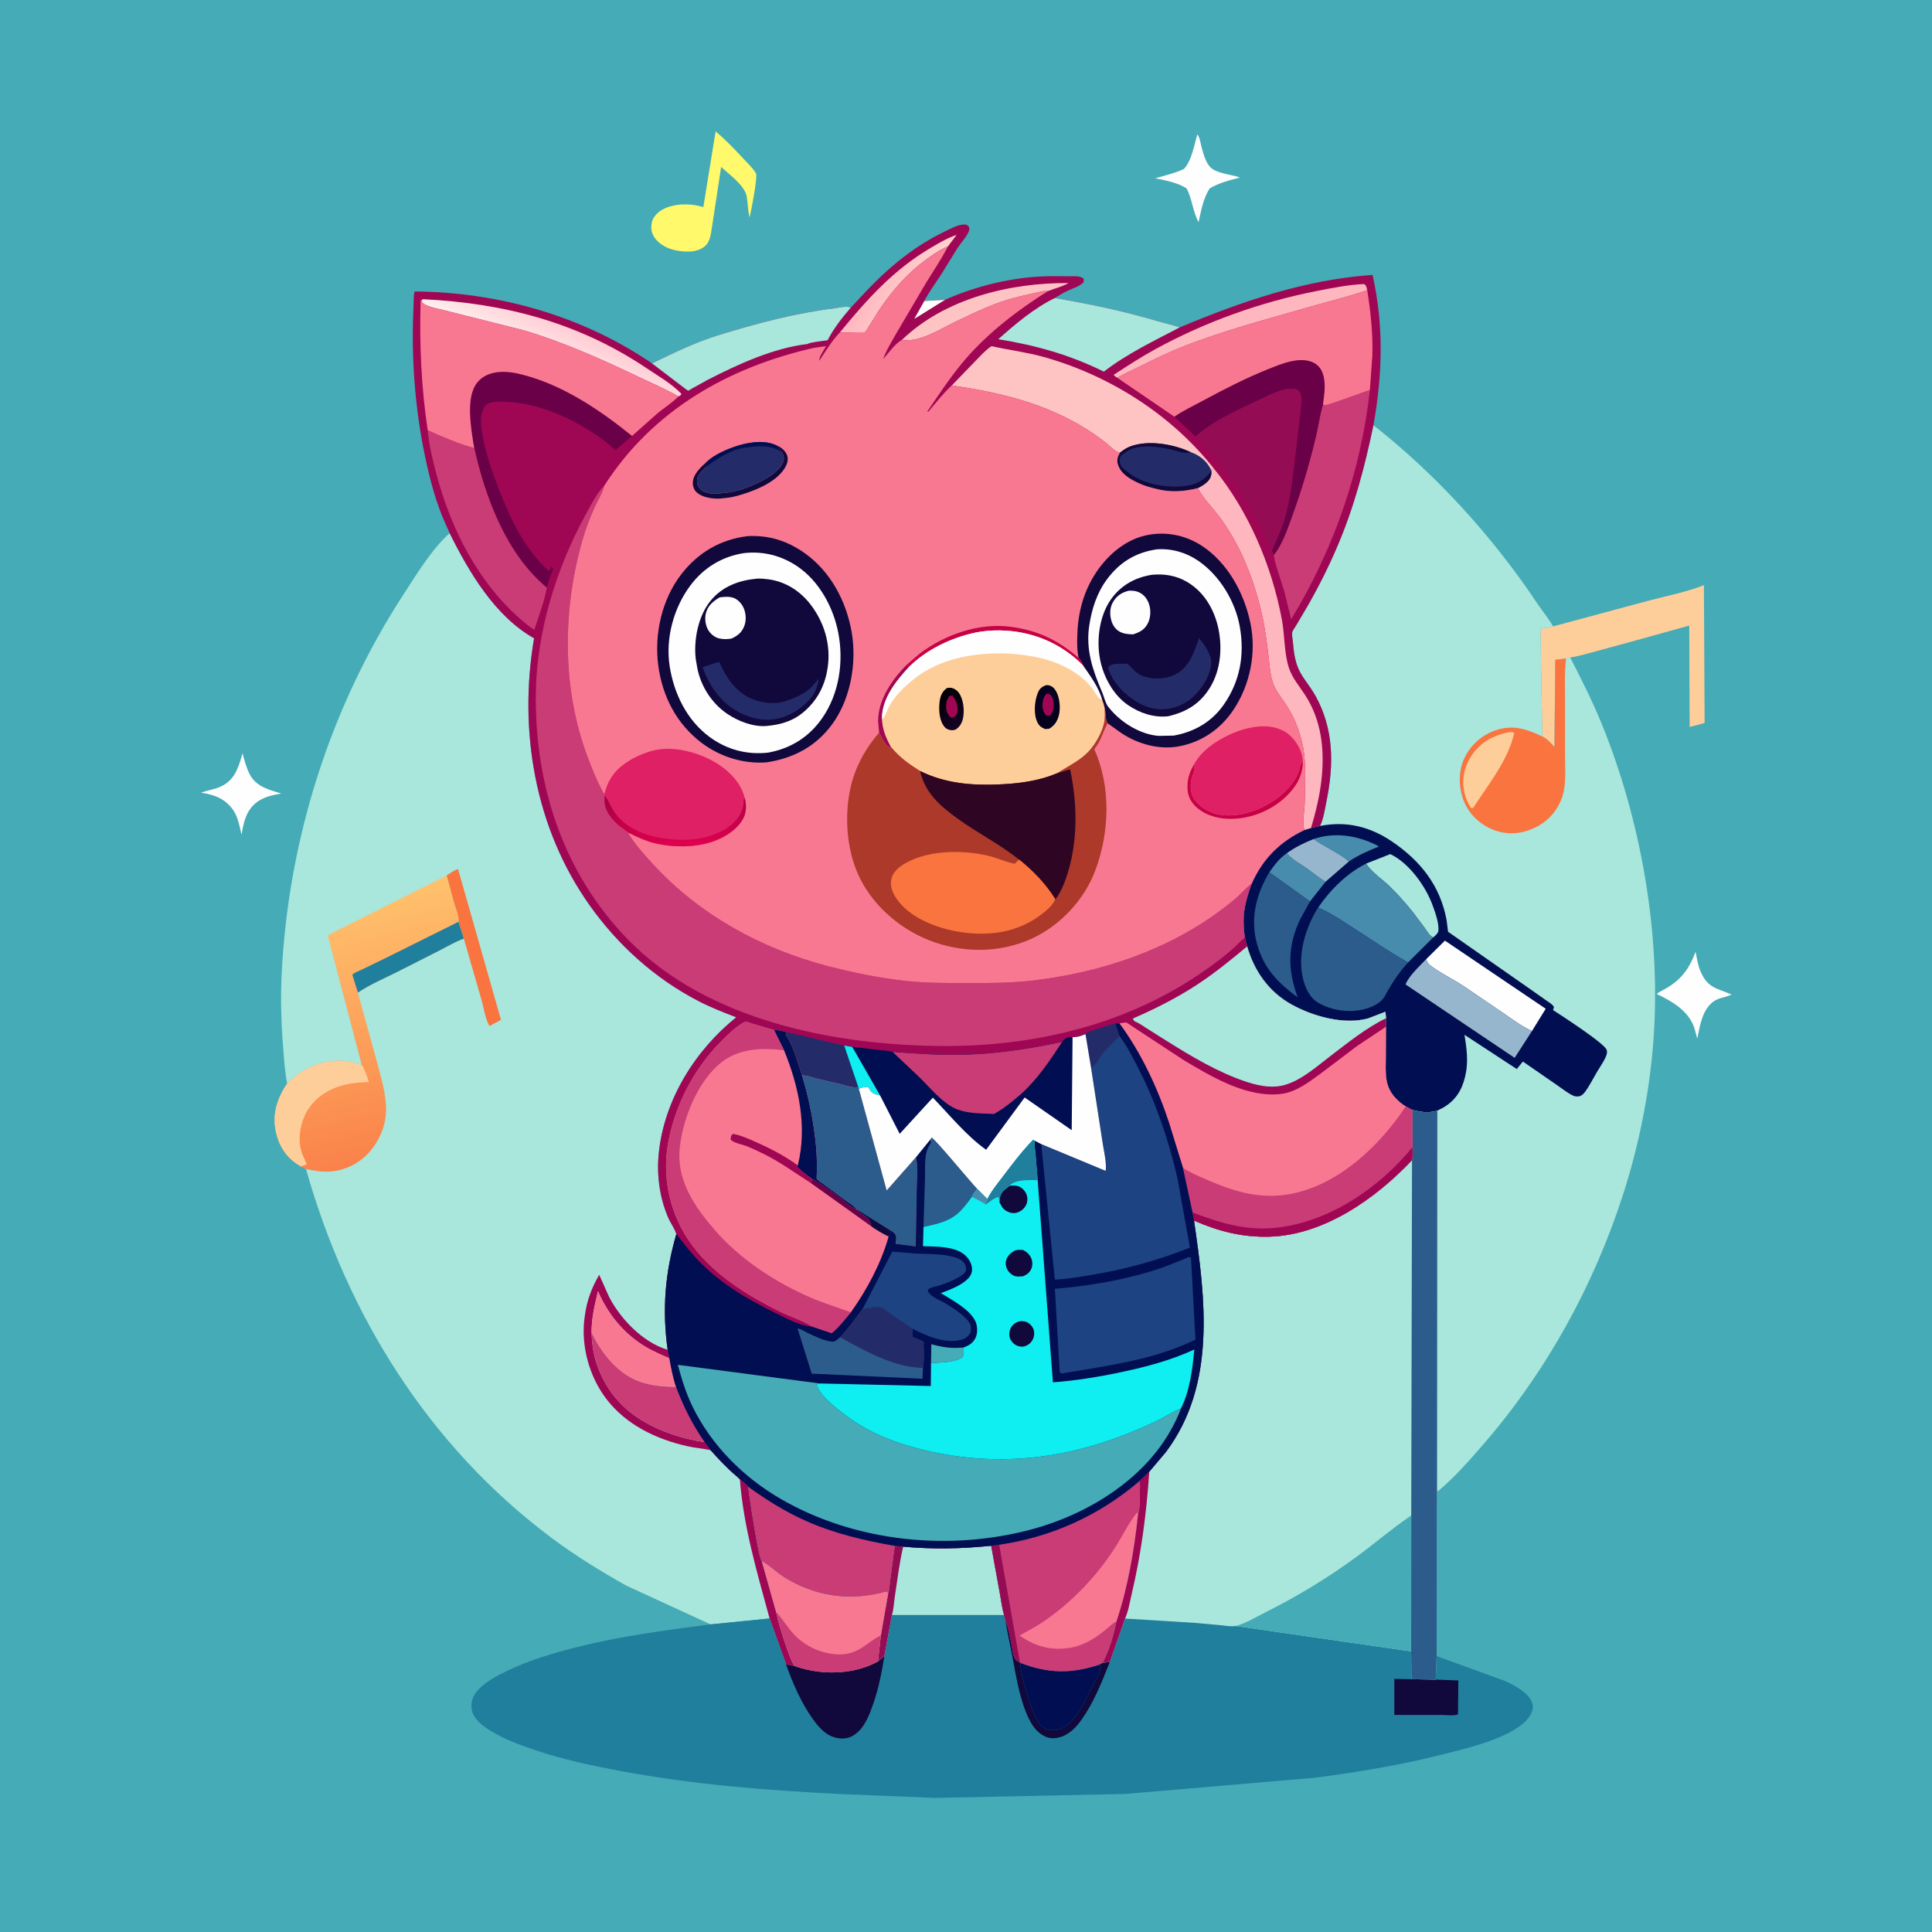 <svg version="1.1" xmlns="http://www.w3.org/2000/svg" style="display: block;" viewBox="0 0 2048 2048" width="1024" height="1024">
<defs>
	<linearGradient id="Gradient1" gradientUnits="userSpaceOnUse" x1="431.246" y1="1221.46" x2="369.024" y2="954.539">
		<stop class="stop0" offset="0" stop-opacity="1" stop-color="rgb(250,130,74)"/>
		<stop class="stop1" offset="1" stop-opacity="1" stop-color="rgb(255,193,108)"/>
	</linearGradient>
	<linearGradient id="Gradient2" gradientUnits="userSpaceOnUse" x1="928.336" y1="289.435" x2="972.664" y2="314.565">
		<stop class="stop0" offset="0" stop-opacity="1" stop-color="rgb(255,183,191)"/>
		<stop class="stop1" offset="1" stop-opacity="1" stop-color="rgb(255,209,206)"/>
	</linearGradient>
	<linearGradient id="Gradient3" gradientUnits="userSpaceOnUse" x1="594.683" y1="343.142" x2="576.444" y2="381.169">
		<stop class="stop0" offset="0" stop-opacity="1" stop-color="rgb(255,204,212)"/>
		<stop class="stop1" offset="1" stop-opacity="1" stop-color="rgb(254,238,237)"/>
	</linearGradient>
	<linearGradient id="Gradient4" gradientUnits="userSpaceOnUse" x1="714.588" y1="844.891" x2="716.754" y2="895.439">
		<stop class="stop0" offset="0" stop-opacity="1" stop-color="rgb(165,0,70)"/>
		<stop class="stop1" offset="1" stop-opacity="1" stop-color="rgb(222,0,78)"/>
	</linearGradient>
	<linearGradient id="Gradient5" gradientUnits="userSpaceOnUse" x1="997.725" y1="734.88" x2="1017.83" y2="767.397">
		<stop class="stop0" offset="0" stop-opacity="1" stop-color="rgb(0,0,1)"/>
		<stop class="stop1" offset="1" stop-opacity="1" stop-color="rgb(20,2,35)"/>
	</linearGradient>
</defs>
<path transform="translate(0,0)" fill="rgb(69,171,182)" d="M -0 -0 L 2048 0 L 2048 2048 L -0 2048 L -0 -0 z"/>
<path transform="translate(0,0)" fill="rgb(254,254,254)" d="M 257.089 798.541 C 259.086 806.07 261.363 814.633 265.088 821.5 C 271.902 834.062 285.462 837.203 298.091 841.176 C 289.428 842.67 280.286 844.589 272.995 849.808 C 260.99 858.403 258.388 871.208 256.019 884.785 C 253.858 875.747 252.392 865.952 246.855 858.242 C 238.359 846.414 226.887 842.334 213.149 840.283 C 220.979 837.323 228.869 836.77 236.5 832.536 C 249.666 825.229 253.241 811.952 257.089 798.541 z"/>
<path transform="translate(0,0)" fill="rgb(254,254,254)" d="M 1269.21 142.5 C 1271.79 144.982 1272.75 152.622 1273.76 156.209 C 1275.76 163.27 1278.29 173.419 1284.11 178.245 C 1289.02 182.32 1297.38 183.838 1303.5 185.338 C 1306.79 186.146 1311.26 186.694 1314.18 188.32 C 1303.03 191.091 1292.47 193.82 1282.46 199.617 C 1275.56 209.651 1273.19 223.813 1270.52 235.5 C 1264.56 224.852 1263.75 210.942 1257.89 199.738 C 1248.57 193.663 1235.33 191.106 1224.46 189.01 C 1234.84 186.126 1245.17 183.678 1254.99 179.172 C 1263.33 170.112 1265.77 154.017 1269.21 142.5 z"/>
<path transform="translate(0,0)" fill="rgb(254,254,254)" d="M 1797.42 1008.87 C 1798.72 1015.7 1799.81 1022.98 1802.52 1029.41 C 1810.13 1047.51 1819.52 1047.34 1835.5 1054.21 C 1829.83 1057.38 1823.05 1057.23 1817.11 1061.15 C 1804.68 1069.34 1801.79 1087.56 1799.24 1101.1 L 1796.03 1089.5 C 1789.84 1071.41 1772.44 1061.33 1756.14 1053.64 C 1759.9 1050.61 1764.75 1048.78 1768.82 1046.12 C 1784.03 1036.22 1791.06 1025.64 1797.42 1008.87 z"/>
<path transform="translate(0,0)" fill="rgb(255,249,107)" d="M 758.575 139.285 C 769.236 148.069 778.769 158.298 788.187 168.374 C 792.559 173.052 798.329 178.325 801.393 183.926 C 803.339 187.485 796.118 224.762 794.61 230.461 C 792.822 223.557 792.755 215.879 791.65 208.797 C 789.769 196.739 773.226 185.243 764.441 176.986 L 754.683 241.008 C 753.435 248.673 752.83 257.33 745.845 262.099 C 737.76 267.619 727.711 267.232 718.485 265.792 C 709.1 264.328 699.19 259.78 693.754 251.683 C 690.306 246.546 689.74 241.504 691.046 235.5 C 692.295 229.757 697.491 224.761 702.5 222.029 C 714.28 215.605 731.324 215.352 743.957 219.055 L 745.551 219.532 L 758.575 139.285 z"/>
<path transform="translate(0,0)" fill="rgb(254,206,154)" d="M 1646.36 663.97 L 1749.1 636.338 C 1767.7 631.411 1788.45 627.457 1806.22 620.241 L 1806.96 766.405 L 1791.08 770.659 L 1790.68 663.137 L 1726 681.076 L 1686.01 691.971 C 1679.12 693.733 1671.5 696.062 1664.47 696.923 L 1660.1 698.002 L 1648.68 699.464 L 1647.77 792.079 C 1644.42 788.146 1641.5 784.56 1637 781.875 L 1635.69 781.086 L 1634.88 780.65 L 1632.9 666.691 L 1646.36 663.97 z"/>
<path transform="translate(0,0)" fill="rgb(169,230,220)" d="M 1455.9 450.731 C 1522.96 503.492 1582.57 569.154 1629.87 640.081 C 1635.12 647.956 1641.75 655.802 1646.36 663.97 L 1632.9 666.691 L 1634.88 780.65 L 1635.69 781.086 L 1637 781.875 C 1641.5 784.56 1644.42 788.146 1647.77 792.079 L 1648.68 699.464 L 1660.1 698.002 L 1664.47 696.923 C 1676.37 720.093 1688.13 743.354 1697.96 767.5 C 1739.29 869.034 1760.05 986.901 1753.17 1096.31 C 1749.63 1152.6 1738.18 1211.22 1720.94 1264.94 C 1689.58 1362.68 1639.34 1453.87 1572.02 1531.51 C 1557.11 1548.7 1542.13 1565.79 1524.68 1580.48 L 1523.18 1580.74 L 1523.63 1177.36 C 1514.25 1180.17 1506.27 1178.98 1496.97 1176.58 L 1490.14 1172.84 C 1486.57 1170.7 1483.49 1168.19 1480.55 1165.26 C 1467.01 1151.77 1468.95 1137.8 1469.01 1120.38 L 1469.17 1088.42 L 1469.29 1079.37 L 1468.6 1072.5 L 1450.58 1079.44 C 1424.95 1086.73 1391.93 1077.42 1369.24 1064.85 C 1345.12 1051.5 1329.6 1029.54 1322.02 1003.19 L 1319.61 993.987 C 1317.97 983.434 1317.57 972.016 1319.64 961.492 L 1319.95 960 C 1321.54 952.045 1324 944.636 1326.68 936.984 C 1338.44 910.321 1356.66 892.226 1382.8 879.769 L 1389.71 877.681 L 1399.27 875.546 C 1402.97 868.299 1404.6 856.773 1406.25 848.678 C 1414.08 810.135 1413.91 772.612 1394.39 737.503 C 1390.41 730.342 1385.24 723.897 1380.78 717.037 C 1373.17 705.34 1371.67 694.029 1370.53 680.496 C 1370.3 677.706 1369.32 673.288 1369.74 670.61 C 1370.08 668.443 1372.68 665.091 1373.87 663.103 L 1385.72 643.036 C 1397.63 622.332 1408.37 600.941 1417.73 578.968 C 1435.59 537.027 1446.59 495.239 1455.9 450.731 z"/>
<path transform="translate(0,0)" fill="rgb(249,116,63)" d="M 1634.88 780.65 L 1635.69 781.086 L 1637 781.875 C 1641.5 784.56 1644.42 788.146 1647.77 792.079 L 1648.68 699.464 L 1660.1 698.002 L 1659.88 699.928 C 1658.45 712.763 1658.99 725.932 1658.99 738.836 L 1659 800.207 C 1659.01 813.993 1660.39 829.296 1656.71 842.676 C 1653.89 852.943 1647.26 862.918 1639.08 869.706 C 1627.98 878.912 1612.25 884.5 1597.77 883.142 C 1582.57 881.716 1568.61 873.906 1559.14 862.001 C 1549.94 850.443 1546.18 834.195 1547.85 819.6 C 1549.54 804.831 1557.37 792.039 1569 782.954 C 1579.76 774.55 1594.68 769.78 1608.27 771.685 C 1617.71 773.008 1626.31 776.639 1634.88 780.65 z"/>
<path transform="translate(0,0)" fill="rgb(254,206,154)" d="M 1599.26 776.2 C 1601.88 776.039 1602.86 775.535 1605.18 777 C 1598.46 806.397 1577.58 831.591 1561.59 856.5 L 1559.26 856.5 C 1556.17 851.473 1553.8 846.661 1552.5 840.86 C 1549.29 826.497 1551.66 813.69 1559.63 801.442 C 1569.07 786.948 1582.7 779.615 1599.26 776.2 z"/>
<path transform="translate(0,0)" fill="rgb(1,15,82)" d="M 1399.27 875.546 C 1427.05 870.081 1451.95 876.127 1475.32 891.869 C 1505.73 912.362 1526.71 938.859 1533.42 975.219 L 1535.01 987.716 L 1622.9 1049.09 L 1639.44 1060.75 C 1642.2 1062.7 1645.62 1064.49 1647.26 1067.5 L 1646.32 1070.74 C 1654.55 1076.11 1701.92 1106.6 1703.25 1113.23 C 1703.65 1115.21 1703.5 1116.86 1702.8 1118.75 C 1700.61 1124.7 1696.08 1130.88 1692.84 1136.36 C 1688.76 1143.28 1684.95 1151.01 1680.19 1157.45 C 1678.49 1159.76 1676.4 1161.77 1673.53 1162.17 C 1671.55 1162.45 1669.73 1162.37 1667.89 1161.55 C 1661.8 1158.83 1655.6 1153.7 1650.04 1149.95 L 1614.31 1125.25 L 1607.86 1133.24 L 1552.43 1096.93 C 1554.71 1111.21 1556.73 1125.74 1553.34 1140.03 L 1552.91 1141.91 C 1549.55 1156.03 1542.64 1166.54 1530.1 1173.98 L 1523.63 1177.36 C 1514.25 1180.17 1506.27 1178.98 1496.97 1176.58 L 1490.14 1172.84 C 1486.57 1170.7 1483.49 1168.19 1480.55 1165.26 C 1467.01 1151.77 1468.95 1137.8 1469.01 1120.38 L 1469.17 1088.42 L 1469.29 1079.37 L 1468.6 1072.5 L 1450.58 1079.44 C 1424.95 1086.73 1391.93 1077.42 1369.24 1064.85 C 1345.12 1051.5 1329.6 1029.54 1322.02 1003.19 L 1319.61 993.987 C 1317.97 983.434 1317.57 972.016 1319.64 961.492 L 1319.95 960 C 1321.54 952.045 1324 944.636 1326.68 936.984 C 1338.44 910.321 1356.66 892.226 1382.8 879.769 L 1389.71 877.681 L 1399.27 875.546 z"/>
<path transform="translate(0,0)" fill="rgb(72,140,173)" d="M 1392.43 889.446 C 1414.29 881.933 1438 885.47 1458.44 895.484 L 1461.65 897.364 C 1450.34 901.888 1440.11 906.308 1429.93 913.134 C 1418.75 903.786 1404.24 897.873 1392.43 889.446 z"/>
<path transform="translate(0,0)" fill="rgb(72,140,173)" d="M 1345.56 924.64 C 1350.74 917.273 1356.37 909.596 1363.96 904.554 C 1370.69 911.867 1379.14 916.078 1387.09 921.774 C 1393.1 926.076 1398.75 930.884 1405.1 934.694 L 1388.65 955.577 L 1345.56 924.64 z"/>
<path transform="translate(0,0)" fill="rgb(150,182,205)" d="M 1392.43 889.446 C 1404.24 897.873 1418.75 903.786 1429.93 913.134 L 1405.1 934.694 C 1398.75 930.884 1393.1 926.076 1387.09 921.774 C 1379.14 916.078 1370.69 911.867 1363.96 904.554 C 1372.96 897.987 1382.1 893.586 1392.43 889.446 z"/>
<path transform="translate(0,0)" fill="rgb(169,230,220)" d="M 1448.11 915.482 L 1473.71 905.387 C 1493.47 914.606 1511.19 939.303 1518.5 959.358 C 1521.39 967.27 1525.93 979.379 1524.61 987.705 C 1523.1 990.389 1521.56 991.85 1519.17 993.771 C 1515.04 991.705 1512.73 987.121 1510.12 983.437 L 1497.62 966.788 C 1489.9 957.325 1482.04 948.243 1473.27 939.728 C 1465.39 932.072 1453.97 924.726 1448.11 915.482 z"/>
<path transform="translate(0,0)" fill="rgb(254,254,254)" d="M 1511.75 1016.83 L 1531.69 997.114 L 1638.51 1069.34 L 1623.92 1092.96 C 1612.96 1087.84 1603.25 1080.61 1593.33 1073.77 L 1551.72 1045.47 C 1540.25 1037.91 1526.64 1031.41 1515.88 1023.14 C 1513.74 1021.49 1512.76 1019.27 1511.75 1016.83 z"/>
<path transform="translate(0,0)" fill="rgb(44,92,140)" d="M 1345.56 924.64 L 1388.65 955.577 L 1378 974.908 C 1364.7 1003.57 1364.94 1027.93 1375.62 1057.33 C 1353.37 1040.76 1338.47 1025.24 1331.73 997.575 C 1325.45 971.799 1332.23 946.833 1345.56 924.64 z"/>
<path transform="translate(0,0)" fill="rgb(150,182,205)" d="M 1511.75 1016.83 C 1512.76 1019.27 1513.74 1021.49 1515.88 1023.14 C 1526.64 1031.41 1540.25 1037.91 1551.72 1045.47 L 1593.33 1073.77 C 1603.25 1080.61 1612.96 1087.84 1623.92 1092.96 L 1605.58 1121.36 L 1489.97 1043.58 C 1493.45 1034.34 1505 1024.05 1511.75 1016.83 z"/>
<path transform="translate(0,0)" fill="rgb(72,140,173)" d="M 1397.27 962.094 C 1410.05 943.3 1427.67 925.807 1448.11 915.482 C 1453.97 924.726 1465.39 932.072 1473.27 939.728 C 1482.04 948.243 1489.9 957.325 1497.62 966.788 L 1510.12 983.437 C 1512.73 987.121 1515.04 991.705 1519.17 993.771 L 1492.59 1020.25 C 1471.35 1008.39 1451.06 994.05 1430.5 981.016 C 1419.56 974.075 1409.32 967.099 1397.27 962.094 z"/>
<path transform="translate(0,0)" fill="rgb(44,92,140)" d="M 1492.59 1020.25 C 1482.73 1031.14 1475.15 1042.64 1468.19 1055.51 C 1463.87 1063.5 1455.06 1067.31 1446.63 1069.66 C 1431.19 1073.96 1411.67 1071.29 1397.88 1063.26 C 1388.33 1057.7 1383.7 1047.61 1381.21 1037.18 C 1375.2 1012.06 1383.7 983.478 1397.27 962.094 C 1409.32 967.099 1419.56 974.075 1430.5 981.016 C 1451.06 994.05 1471.35 1008.39 1492.59 1020.25 z"/>
<path transform="translate(0,0)" fill="rgb(169,230,220)" d="M 304.418 1148.51 C 301.879 1136.18 301.177 1123.26 300.165 1110.72 C 298.043 1084.43 297.273 1057.76 298.608 1031.42 C 305.806 889.378 350.045 749.561 427.688 630.161 C 441.869 608.354 457.34 582.567 476.641 565.154 C 497.195 606.517 524.655 653.255 566.149 676.61 C 549.476 774.345 566.93 877.632 624.945 959.491 C 654.991 1001.89 693.909 1036.97 740.091 1061.01 C 753.326 1067.9 766.588 1073.02 780.458 1078.35 C 736.952 1113.29 704.25 1165.65 698.375 1221.91 C 695.963 1245.01 699.027 1268.87 708.121 1290.31 C 710.598 1296.15 715.168 1302.31 716.983 1308.12 C 704.936 1349.36 701.847 1388.36 707.755 1430.82 L 709.616 1439.96 C 711.438 1450.17 713.356 1460.44 716.701 1470.29 C 724.821 1491.75 733.928 1509.79 746.902 1528.67 L 753.181 1537.2 C 762.12 1547.04 770.809 1556.61 781.091 1565.07 L 784.3 1568.1 C 786.722 1570.18 791.675 1573.38 793.193 1576 C 794.057 1585.09 804 1651.15 807.506 1654.76 L 822.707 1708.66 C 825.622 1721.71 829.577 1734.26 834.022 1746.85 C 836.23 1753.11 838.614 1760.65 842.363 1766.09 L 833.331 1764.5 L 815.803 1715.64 L 753.196 1721.9 L 664.125 1680.95 C 636.587 1665.53 609.238 1648.67 583.972 1629.71 C 454.361 1532.44 368.082 1394.1 324.374 1239.24 L 319.036 1236.47 L 314.932 1233.92 C 302.715 1225.89 295.258 1213.47 292.373 1199.3 C 288.524 1180.4 293.982 1164.22 304.418 1148.51 z"/>
<path transform="translate(0,0)" fill="rgb(159,6,83)" d="M 784.3 1568.1 C 786.722 1570.18 791.675 1573.38 793.193 1576 C 794.057 1585.09 804 1651.15 807.506 1654.76 L 822.707 1708.66 C 825.622 1721.71 829.577 1734.26 834.022 1746.85 C 836.23 1753.11 838.614 1760.65 842.363 1766.09 L 833.331 1764.5 L 815.803 1715.64 C 802.537 1666.73 788.23 1619 784.3 1568.1 z"/>
<path transform="translate(0,0)" fill="rgb(249,116,63)" d="M 473.408 928.07 C 476.338 926.342 482.475 921.602 485.615 921.423 L 531.056 1081.08 L 518.883 1087.68 C 514.637 1080.54 512.737 1068.28 510.479 1060.15 L 491.679 994.956 L 486.043 977.127 C 486.613 971.361 483.078 963.226 481.396 957.664 L 473.408 928.07 z"/>
<path transform="translate(0,0)" fill="rgb(159,6,83)" d="M 753.181 1537.2 C 745.034 1535.48 736.662 1534.87 728.5 1533.01 C 695.524 1525.51 663.97 1510.51 642.924 1483.14 C 624.643 1459.35 615.649 1426.65 619.647 1396.85 L 619.903 1395 C 622.037 1378.67 627.03 1365.54 635.163 1351.32 L 645.771 1375 C 657.808 1398.18 681.383 1422.77 706.956 1430.59 L 707.755 1430.82 L 709.616 1439.96 C 700.791 1436.02 691.515 1432.12 683.281 1427.05 C 660.723 1413.14 644.341 1392.89 633.89 1368.75 C 630.351 1384.08 627.095 1396.6 627.057 1412.59 C 627.522 1424.14 628.864 1435.24 632.682 1446.19 C 643.365 1476.83 663.064 1497.68 691.902 1511.94 C 708.421 1520.11 728.708 1526.21 746.902 1528.67 L 753.181 1537.2 z"/>
<path transform="translate(0,0)" fill="rgb(248,120,146)" d="M 627.057 1412.59 C 627.095 1396.6 630.351 1384.08 633.89 1368.75 C 644.341 1392.89 660.723 1413.14 683.281 1427.05 C 691.515 1432.12 700.791 1436.02 709.616 1439.96 C 711.438 1450.17 713.356 1460.44 716.701 1470.29 C 704.113 1469.94 691 1469.04 679 1464.93 C 655.137 1456.74 637.674 1434.66 627.057 1412.59 z"/>
<path transform="translate(0,0)" fill="rgb(201,60,117)" d="M 627.057 1412.59 C 637.674 1434.66 655.137 1456.74 679 1464.93 C 691 1469.04 704.113 1469.94 716.701 1470.29 C 724.821 1491.75 733.928 1509.79 746.902 1528.67 C 728.708 1526.21 708.421 1520.11 691.902 1511.94 C 663.064 1497.68 643.365 1476.83 632.682 1446.19 C 628.864 1435.24 627.522 1424.14 627.057 1412.59 z"/>
<path transform="translate(0,0)" fill="url(#Gradient1)" d="M 383.396 1128.65 L 347.322 991.391 L 473.408 928.07 L 481.396 957.664 C 483.078 963.226 486.613 971.361 486.043 977.127 L 491.679 994.956 C 482.596 998.213 474.431 1003.18 465.864 1007.54 L 422.77 1029.41 C 408.583 1036.74 392.495 1043.18 379.371 1052.21 L 398.983 1123.51 C 403.682 1141.79 410.173 1161.06 409.086 1180.12 C 408.539 1189.72 405.428 1199.63 400.8 1208.04 C 391.984 1224.07 378.634 1235.41 360.812 1240.11 C 350.404 1242.86 339.945 1242.36 329.5 1240.23 L 324.374 1239.24 L 319.036 1236.47 L 314.932 1233.92 C 302.715 1225.89 295.258 1213.47 292.373 1199.3 C 288.524 1180.4 293.982 1164.22 304.418 1148.51 C 311.231 1142 318.634 1136.2 327.11 1132 C 341.487 1124.87 361.261 1121.93 376.663 1126.97 C 378.398 1127.54 380.018 1128.08 381.823 1128.39 L 383.396 1128.65 z"/>
<path transform="translate(0,0)" fill="rgb(32,127,156)" d="M 486.043 977.127 L 491.679 994.956 C 482.596 998.213 474.431 1003.18 465.864 1007.54 L 422.77 1029.41 C 408.583 1036.74 392.495 1043.18 379.371 1052.21 L 373.513 1033.3 C 375.752 1030.8 380.304 1029.4 383.396 1027.92 L 410 1014.98 L 486.043 977.127 z"/>
<path transform="translate(0,0)" fill="rgb(254,206,154)" d="M 304.418 1148.51 C 311.231 1142 318.634 1136.2 327.11 1132 C 341.487 1124.87 361.261 1121.93 376.663 1126.97 C 378.398 1127.54 380.018 1128.08 381.823 1128.39 L 383.396 1128.65 C 386.93 1134.43 389.047 1140.51 390.967 1146.97 C 382.78 1147.39 374.805 1147.73 366.792 1149.61 L 365.274 1149.96 C 349.166 1153.78 334.592 1162.93 325.873 1177.19 C 318.955 1188.51 315.634 1205.13 318.849 1218.23 L 319.7 1221.07 L 320.123 1222.48 C 321.401 1226.59 324.197 1230.33 324.906 1234.5 L 323.87 1234.77 C 322.217 1235.23 320.599 1235.77 319.036 1236.47 L 314.932 1233.92 C 302.715 1225.89 295.258 1213.47 292.373 1199.3 C 288.524 1180.4 293.982 1164.22 304.418 1148.51 z"/>
<path transform="translate(0,0)" fill="rgb(32,127,156)" d="M 1496.97 1176.58 C 1506.27 1178.98 1514.25 1180.17 1523.63 1177.36 L 1523.18 1580.74 L 1522.93 1755.54 L 1594.8 1781.71 C 1604.88 1786.28 1620.34 1794.07 1624.17 1805.24 C 1625.76 1809.87 1624.54 1813.95 1622.17 1818.1 C 1608.96 1841.21 1553.13 1853.67 1528.47 1859.93 C 1484.12 1871.19 1439.04 1878.54 1393.7 1884.5 L 1192.8 1901.65 L 991.077 1905.84 L 892.959 1901.83 C 815.043 1898.09 737.439 1891.98 660.647 1877.84 C 628.588 1871.94 597.135 1865.34 566.209 1854.84 C 550.534 1849.51 534.856 1843.73 520.648 1835.08 C 512.565 1830.16 501.748 1822.49 500.133 1812.5 C 499.076 1805.96 500.349 1799.83 504.32 1794.5 C 512.395 1783.66 526.378 1776.55 538.293 1770.84 C 561.504 1759.73 586.173 1752.44 611.051 1746.16 C 658.018 1734.32 705.269 1728.15 753.196 1721.9 L 815.803 1715.64 L 833.331 1764.5 L 842.363 1766.09 C 838.614 1760.65 836.23 1753.11 834.022 1746.85 C 829.577 1734.26 825.622 1721.71 822.707 1708.66 L 807.506 1654.76 C 804 1651.15 794.057 1585.09 793.193 1576 C 812.34 1589.75 831.802 1602.09 853.387 1611.76 C 884.012 1625.49 915.532 1632.87 948.419 1638.62 L 957.397 1639.54 C 989.308 1642.37 1018.82 1641.83 1050.71 1638.56 L 1059.16 1637.47 C 1114.73 1629.28 1164.96 1606.57 1207.7 1570.1 L 1218.28 1560.06 L 1235.82 1539.29 C 1289.5 1467.79 1277.76 1376.84 1265.69 1293.82 C 1291.52 1305.19 1316.63 1311.59 1345 1310.93 C 1403.2 1309.58 1458.45 1270.43 1496.81 1229.74 C 1497.65 1225.56 1497.12 1220.54 1497.13 1216.25 L 1496.97 1176.58 z"/>
<path transform="translate(0,0)" fill="rgb(17,8,60)" d="M 1065.7 1716.68 C 1068.78 1725.51 1070.53 1734.5 1072.33 1743.65 C 1073.19 1748.03 1073.74 1754.4 1075.89 1758.19 C 1077.23 1760.56 1078.9 1761.1 1081.18 1762.3 L 1081.69 1762.73 C 1081.27 1775.26 1094.37 1819.42 1103.13 1828.71 C 1106.94 1832.75 1111.06 1834.11 1116.5 1834.09 C 1123.86 1834.06 1129.9 1830.69 1134.95 1825.5 C 1145.49 1814.66 1152.43 1798.47 1159.23 1785.19 C 1161.72 1780.33 1166.57 1773.44 1166.41 1767.84 L 1165.83 1764.44 L 1168.62 1762.65 L 1176.48 1761.7 C 1167.97 1783.06 1159.84 1803.99 1146.51 1822.94 C 1139.97 1832.25 1131.28 1840.74 1119.56 1842.4 C 1112.75 1843.37 1107.11 1841.16 1101.84 1836.98 C 1083.52 1822.45 1077.05 1776.2 1072.72 1753.56 C 1070.37 1741.27 1067.36 1729.1 1065.7 1716.68 z"/>
<path transform="translate(0,0)" fill="rgb(17,8,60)" d="M 1521.91 1780.43 L 1545.9 1781.36 L 1545.5 1817.34 C 1540.94 1819.04 1532.57 1817.89 1527.38 1817.9 L 1478.04 1817.9 L 1478.02 1779.7 L 1496.15 1780.03 L 1521.91 1780.43 z"/>
<path transform="translate(0,0)" fill="rgb(1,15,82)" d="M 1081.69 1762.73 C 1111.36 1774.08 1135.64 1774.45 1165.83 1764.44 L 1166.41 1767.84 C 1166.57 1773.44 1161.72 1780.33 1159.23 1785.19 C 1152.43 1798.47 1145.49 1814.66 1134.95 1825.5 C 1129.9 1830.69 1123.86 1834.06 1116.5 1834.09 C 1111.06 1834.11 1106.94 1832.75 1103.13 1828.71 C 1094.37 1819.42 1081.27 1775.26 1081.69 1762.73 z"/>
<path transform="translate(0,0)" fill="rgb(17,8,60)" d="M 937.444 1755.61 C 934.345 1775.54 929.885 1796.45 922.335 1815.18 C 918.928 1823.63 914.505 1832.26 907.136 1837.94 C 901.75 1842.09 895.696 1843.62 888.967 1842.62 C 876.23 1840.74 868.473 1831.83 861.393 1821.9 C 849.358 1805.01 840.205 1784.05 833.331 1764.5 L 842.363 1766.09 L 848.663 1768.09 C 874.779 1775.75 906.498 1774.54 930.625 1761.21 L 937.444 1755.61 z"/>
<path transform="translate(0,0)" fill="rgb(169,230,220)" d="M 948.419 1638.62 L 957.397 1639.54 C 989.308 1642.37 1018.82 1641.83 1050.71 1638.56 L 1060.12 1690.4 C 1061.43 1697.46 1062.28 1705.1 1064.35 1711.95 L 945.465 1711.94 L 937.444 1755.61 L 930.625 1761.21 L 933.73 1733.53 L 941.564 1688.68 C 942.741 1686.53 942.946 1680.03 943.303 1677.52 L 948.419 1638.62 z"/>
<path transform="translate(0,0)" fill="rgb(148,12,84)" d="M 948.419 1638.62 L 957.397 1639.54 C 953.342 1656.85 951.262 1674.77 948.566 1692.35 C 947.625 1698.48 947.351 1706.11 945.465 1711.94 L 937.444 1755.61 L 930.625 1761.21 L 933.73 1733.53 L 941.564 1688.68 C 942.741 1686.53 942.946 1680.03 943.303 1677.52 L 948.419 1638.62 z"/>
<path transform="translate(0,0)" fill="rgb(248,120,146)" d="M 807.506 1654.76 L 809.239 1655.71 C 817.073 1660.22 823.885 1667.28 831.81 1672.16 C 863.2 1691.47 897.823 1697.07 933.628 1688.5 L 939.5 1686.95 C 941.096 1688.14 940.426 1687.54 941.564 1688.68 L 933.73 1733.53 L 930.625 1761.21 C 906.498 1774.54 874.779 1775.75 848.663 1768.09 L 842.363 1766.09 C 838.614 1760.65 836.23 1753.11 834.022 1746.85 C 829.577 1734.26 825.622 1721.71 822.707 1708.66 L 807.506 1654.76 z"/>
<path transform="translate(0,0)" fill="rgb(201,60,117)" d="M 822.707 1708.66 L 823.478 1709.53 C 833.21 1720.68 838.423 1731.97 851.064 1740.77 L 852.223 1741.6 C 864.67 1750.33 882.914 1755.81 898.098 1753.03 C 912.698 1750.36 921.271 1739.68 933.73 1733.53 L 930.625 1761.21 C 906.498 1774.54 874.779 1775.75 848.663 1768.09 L 842.363 1766.09 C 838.614 1760.65 836.23 1753.11 834.022 1746.85 C 829.577 1734.26 825.622 1721.71 822.707 1708.66 z"/>
<path transform="translate(0,0)" fill="rgb(201,60,117)" d="M 793.193 1576 C 812.34 1589.75 831.802 1602.09 853.387 1611.76 C 884.012 1625.49 915.532 1632.87 948.419 1638.62 L 943.303 1677.52 C 942.946 1680.03 942.741 1686.53 941.564 1688.68 C 940.426 1687.54 941.096 1688.14 939.5 1686.95 L 933.628 1688.5 C 897.823 1697.07 863.2 1691.47 831.81 1672.16 C 823.885 1667.28 817.073 1660.22 809.239 1655.71 L 807.506 1654.76 C 804 1651.15 794.057 1585.09 793.193 1576 z"/>
<path transform="translate(0,0)" fill="rgb(201,60,117)" d="M 1207.7 1570.1 C 1208.92 1573.78 1208.32 1578.07 1208.21 1581.91 C 1208 1588.83 1208.69 1598.25 1206.44 1604.75 C 1202.34 1643.01 1195.78 1682.15 1183.51 1718.7 C 1180.57 1732.65 1175.78 1750.2 1168.62 1762.65 L 1165.83 1764.44 C 1135.64 1774.45 1111.36 1774.08 1081.69 1762.73 L 1081.18 1762.3 C 1078.9 1761.1 1077.23 1760.56 1075.89 1758.19 C 1073.74 1754.4 1073.19 1748.03 1072.33 1743.65 C 1070.53 1734.5 1068.78 1725.51 1065.7 1716.68 L 1064.35 1711.95 C 1062.28 1705.1 1061.43 1697.46 1060.12 1690.4 L 1050.71 1638.56 L 1059.16 1637.47 C 1114.73 1629.28 1164.96 1606.57 1207.7 1570.1 z"/>
<path transform="translate(0,0)" fill="rgb(148,12,84)" d="M 1050.71 1638.56 L 1059.16 1637.47 L 1081.18 1762.3 C 1078.9 1761.1 1077.23 1760.56 1075.89 1758.19 C 1073.74 1754.4 1073.19 1748.03 1072.33 1743.65 C 1070.53 1734.5 1068.78 1725.51 1065.7 1716.68 L 1064.35 1711.95 C 1062.28 1705.1 1061.43 1697.46 1060.12 1690.4 L 1050.71 1638.56 z"/>
<path transform="translate(0,0)" fill="rgb(248,120,146)" d="M 1183.51 1718.7 C 1178.92 1721.09 1175.47 1724.79 1171.5 1728.02 C 1159.52 1737.77 1146.7 1745.43 1131.1 1747.18 L 1129.5 1747.34 C 1111.69 1749.32 1095.39 1744.1 1080.84 1733.75 C 1089.89 1728.59 1098.85 1724.01 1107.46 1718.07 C 1136.05 1698.35 1161.12 1672.17 1180.29 1643.22 C 1188.85 1630.3 1195.7 1615.35 1205.3 1603.27 L 1206.44 1604.75 C 1202.34 1643.01 1195.78 1682.15 1183.51 1718.7 z"/>
<path transform="translate(0,0)" fill="rgb(169,230,220)" d="M 1496.97 1176.58 C 1506.27 1178.98 1514.25 1180.17 1523.63 1177.36 L 1523.18 1580.74 L 1522.93 1755.54 L 1521.91 1780.43 L 1496.15 1780.03 L 1495.88 1750.52 L 1309.8 1723.62 C 1305.13 1724.49 1299.52 1723.34 1294.8 1722.89 L 1267.27 1720.36 L 1192.57 1715.74 L 1176.48 1761.7 L 1168.62 1762.65 C 1175.78 1750.2 1180.57 1732.65 1183.51 1718.7 C 1195.78 1682.15 1202.34 1643.01 1206.44 1604.75 C 1208.69 1598.25 1208 1588.83 1208.21 1581.91 C 1208.32 1578.07 1208.92 1573.78 1207.7 1570.1 L 1218.28 1560.06 L 1235.82 1539.29 C 1289.5 1467.79 1277.76 1376.84 1265.69 1293.82 C 1291.52 1305.19 1316.63 1311.59 1345 1310.93 C 1403.2 1309.58 1458.45 1270.43 1496.81 1229.74 C 1497.65 1225.56 1497.12 1220.54 1497.13 1216.25 L 1496.97 1176.58 z"/>
<path transform="translate(0,0)" fill="rgb(159,6,83)" d="M 1207.7 1570.1 L 1218.28 1560.06 C 1215.28 1604.31 1209.84 1646.47 1199.64 1689.7 C 1197.74 1697.74 1196.09 1708.32 1192.57 1715.74 L 1176.48 1761.7 L 1168.62 1762.65 C 1175.78 1750.2 1180.57 1732.65 1183.51 1718.7 C 1195.78 1682.15 1202.34 1643.01 1206.44 1604.75 C 1208.69 1598.25 1208 1588.83 1208.21 1581.91 C 1208.32 1578.07 1208.92 1573.78 1207.7 1570.1 z"/>
<path transform="translate(0,0)" fill="rgb(69,171,182)" d="M 1309.8 1723.62 C 1320.33 1720.98 1331.92 1713.87 1341.68 1708.98 C 1375.45 1692.07 1408.07 1672.29 1438.5 1649.91 C 1457.38 1636.01 1475.56 1620.33 1494.93 1607.23 L 1495.98 1606.53 L 1495.88 1750.52 L 1309.8 1723.62 z"/>
<path transform="translate(0,0)" fill="rgb(44,92,140)" d="M 1496.97 1176.58 C 1506.27 1178.98 1514.25 1180.17 1523.63 1177.36 L 1523.18 1580.74 L 1522.93 1755.54 L 1521.91 1780.43 L 1496.15 1780.03 L 1495.88 1750.52 L 1495.98 1606.53 L 1496.81 1229.74 C 1497.65 1225.56 1497.12 1220.54 1497.13 1216.25 L 1496.97 1176.58 z"/>
<path transform="translate(0,0)" fill="rgb(159,6,83)" d="M 901.831 326.171 L 909.686 317.799 C 936.779 288.11 965.073 262.9 1001.62 245.35 C 1007.83 242.368 1015.32 238.073 1022.3 237.972 C 1024.98 237.933 1025.19 238.697 1027.16 240.5 C 1027.62 242.801 1027.7 243.673 1026.68 245.93 C 1023.99 251.856 1018.52 257.56 1014.9 263.083 L 997.019 292 C 991.445 300.588 985.209 308.871 980.414 317.927 L 979.821 319.075 L 1001.79 317.812 C 1032.52 304.135 1067.1 295.313 1100.71 293.208 C 1111.5 292.532 1122.43 292.76 1133.24 292.871 C 1138.3 292.923 1144.72 291.964 1148.78 295.5 L 1148.79 299 C 1144.74 303.381 1137.69 305.514 1132.28 307.96 C 1127.3 310.216 1122.78 313.002 1118.18 315.938 C 1155.11 322.215 1190.97 329.723 1226.9 340.365 C 1234.69 342.673 1242.91 344.401 1250.56 347.054 C 1316.78 319.371 1382.81 296.546 1454.96 291.414 C 1466.99 345.329 1465.52 396.543 1455.9 450.731 C 1446.59 495.239 1435.59 537.027 1417.73 578.968 C 1408.37 600.941 1397.63 622.332 1385.72 643.036 L 1373.87 663.103 C 1372.68 665.091 1370.08 668.443 1369.74 670.61 C 1369.32 673.288 1370.3 677.706 1370.53 680.496 C 1371.67 694.029 1373.17 705.34 1380.78 717.037 C 1385.24 723.897 1390.41 730.342 1394.39 737.503 C 1413.91 772.612 1414.08 810.135 1406.25 848.678 C 1404.6 856.773 1402.97 868.299 1399.27 875.546 L 1389.71 877.681 L 1382.8 879.769 C 1356.66 892.226 1338.44 910.321 1326.68 936.984 C 1324 944.636 1321.54 952.045 1319.95 960 L 1319.64 961.492 C 1317.57 972.016 1317.97 983.434 1319.61 993.987 L 1322.02 1003.19 C 1329.6 1029.54 1345.12 1051.5 1369.24 1064.85 C 1391.93 1077.42 1424.95 1086.73 1450.58 1079.44 L 1468.6 1072.5 L 1469.29 1079.37 L 1469.17 1088.42 L 1469.01 1120.38 C 1468.95 1137.8 1467.01 1151.77 1480.55 1165.26 C 1483.49 1168.19 1486.57 1170.7 1490.14 1172.84 L 1496.97 1176.58 L 1497.13 1216.25 C 1497.12 1220.54 1497.65 1225.56 1496.81 1229.74 C 1458.45 1270.43 1403.2 1309.58 1345 1310.93 C 1316.63 1311.59 1291.52 1305.19 1265.69 1293.82 C 1277.76 1376.84 1289.5 1467.79 1235.82 1539.29 L 1218.28 1560.06 L 1207.7 1570.1 C 1164.96 1606.57 1114.73 1629.28 1059.16 1637.47 L 1050.71 1638.56 C 1018.82 1641.83 989.308 1642.37 957.397 1639.54 L 948.419 1638.62 C 915.532 1632.87 884.012 1625.49 853.387 1611.76 C 831.802 1602.09 812.34 1589.75 793.193 1576 C 791.675 1573.38 786.722 1570.18 784.3 1568.1 L 781.091 1565.07 C 770.809 1556.61 762.12 1547.04 753.181 1537.2 L 746.902 1528.67 C 733.928 1509.79 724.821 1491.75 716.701 1470.29 C 713.356 1460.44 711.438 1450.17 709.616 1439.96 L 707.755 1430.82 C 701.847 1388.36 704.936 1349.36 716.983 1308.12 C 715.168 1302.31 710.598 1296.15 708.121 1290.31 C 699.027 1268.87 695.963 1245.01 698.375 1221.91 C 704.25 1165.65 736.952 1113.29 780.458 1078.35 C 766.588 1073.02 753.326 1067.9 740.091 1061.01 C 693.909 1036.97 654.991 1001.89 624.945 959.491 C 566.93 877.632 549.476 774.345 566.149 676.61 C 524.655 653.255 497.195 606.517 476.641 565.154 L 472.64 556.15 C 462.189 533.196 455.657 508.243 450.52 483.612 C 440.669 436.39 436.665 388.641 437.797 340.424 L 438.505 319.772 C 438.664 316.334 438.399 312.194 439.594 308.999 C 528.587 309.647 617.56 334.918 691.151 385.205 C 714.331 373.962 737.543 362.637 762.24 355.073 C 802.097 342.867 842.812 331.95 884.285 326.849 C 889.077 326.26 897.539 323.891 901.831 326.171 z"/>
<path transform="translate(0,0)" fill="rgb(254,254,254)" d="M 979.821 319.075 L 1001.79 317.812 L 969.121 338.097 L 979.821 319.075 z"/>
<path transform="translate(0,0)" fill="url(#Gradient2)" d="M 890.132 352.569 C 919.126 317.259 947.186 285.869 987.076 262.443 C 995.446 257.528 1004.77 251.979 1014.05 249.029 L 1004.78 261.299 C 997.049 264.291 990.624 268.774 983.902 273.549 C 962.837 288.514 946.691 306.881 932.23 328.197 L 919.839 347.966 C 919.639 348.282 917.526 351.887 917.253 352.005 C 916.121 352.492 911.827 352.185 910.399 352.231 L 890.132 352.569 z"/>
<path transform="translate(0,0)" fill="rgb(254,196,195)" d="M 955.975 360.428 C 1001.54 316.298 1070.84 299.603 1132.72 300.051 C 1126.36 303.729 1118.01 305.804 1111.08 308.491 C 1108.66 308.415 1106.86 308.408 1104.5 308.931 C 1087.81 312.624 1071.67 315.809 1055.64 321.924 C 1041.18 327.44 1026.56 334.441 1012.62 341.165 C 996.07 349.149 975.028 363.078 955.975 360.428 z"/>
<path transform="translate(0,0)" fill="rgb(36,43,105)" d="M 833.793 1094.15 L 894.853 1108.34 L 909.709 1152.13 C 905.673 1153.88 897.162 1150.9 892.86 1149.82 L 865.448 1143.36 C 860.256 1142.04 855.563 1140.05 850.136 1139.86 C 846.007 1127.58 842.519 1114.58 836.615 1103.01 C 835.842 1101.5 833.6 1098.37 833.324 1096.86 C 833.159 1095.96 833.636 1095.05 833.793 1094.15 z"/>
<path transform="translate(0,0)" fill="rgb(254,183,190)" d="M 1184.38 400.471 L 1180.74 398.032 L 1181 397.025 C 1195.4 387.691 1209.73 378.299 1224.81 370.072 C 1277.64 341.238 1335.94 320.308 1394.96 308.644 C 1411.77 305.321 1428.85 301.862 1446 301.087 C 1448.55 302.744 1448.47 304.686 1449.33 307.536 C 1429.61 314.565 1409.1 319.28 1389 325.112 C 1344.09 338.147 1298.57 349.977 1254.94 367.015 C 1239.21 373.155 1223.94 380.628 1208.85 388.168 C 1200.73 392.22 1192.21 395.916 1184.38 400.471 z"/>
<path transform="translate(0,0)" fill="url(#Gradient3)" d="M 447.993 317.165 C 533.869 321.161 613.033 341.79 685.014 390.03 C 697.37 398.311 712.15 406.786 722.341 417.5 C 721.249 419.603 721.171 419.266 719.163 420.207 C 705.823 412.532 691.219 406.279 677.3 399.653 C 637.491 380.703 597.342 362.681 555.007 350.08 L 469.406 328.514 C 463.39 327.016 449.87 324.815 446.688 319.518 L 447.993 317.165 z"/>
<path transform="translate(0,0)" fill="rgb(169,230,220)" d="M 691.151 385.205 C 714.331 373.962 737.543 362.637 762.24 355.073 C 802.097 342.867 842.812 331.95 884.285 326.849 C 889.077 326.26 897.539 323.891 901.831 326.171 C 892.768 336.575 883.602 348.375 877.289 360.671 C 873.463 361.349 857.986 362.815 856.161 364.655 C 820.169 368.776 782.179 386.174 750.276 402.583 L 733.305 411.961 C 732.953 412.169 729.882 414.2 729.558 414.195 C 729.372 414.192 727.063 412.559 727.054 412.552 L 691.151 385.205 z"/>
<path transform="translate(0,0)" fill="rgb(106,0,71)" d="M 502.73 474.969 L 501.551 468.435 C 498.83 450.67 493.995 420.645 505.7 405.746 C 511.562 398.283 519.963 395.14 529.156 394.325 C 539.903 393.372 551.357 396.236 561.569 399.308 C 601.501 411.323 637.868 436.153 669.986 462.098 L 652.512 477.12 C 620.76 448.526 569.017 423.135 525.442 426.025 C 521.897 426.26 517.717 426.774 515.15 429.5 C 509.745 435.241 509.228 444.721 510.111 452.142 C 512.797 474.7 520.478 497.149 528.676 518.236 C 541.112 550.223 555.72 581.58 581.5 605.2 C 583.388 603.615 583.857 602.673 584.574 600.326 L 585.5 603 L 586.5 601 C 586.58 603.175 586.565 603.243 585.732 605.062 C 583.073 610.87 581.277 616.745 579.646 622.91 C 536.7 587.31 514.632 527.824 502.73 474.969 z"/>
<path transform="translate(0,0)" fill="rgb(169,230,220)" d="M 1118.18 315.938 C 1155.11 322.215 1190.97 329.723 1226.9 340.365 C 1234.69 342.673 1242.91 344.401 1250.56 347.054 C 1223.26 361.369 1194.61 375.015 1170.12 393.954 C 1134.26 376.191 1097.64 365.883 1058.18 359.591 C 1076.16 343.638 1096.47 326.411 1118.18 315.938 z"/>
<path transform="translate(0,0)" fill="rgb(254,183,190)" d="M 1286.85 496.805 C 1323.77 542.143 1347.99 599.288 1358.82 656.58 C 1361.96 673.187 1361.09 691.972 1366.3 707.961 C 1369.84 718.827 1377.57 727.601 1383.67 737.05 C 1400.58 763.259 1404.16 793.998 1401.05 824.461 C 1399.18 842.653 1395.01 860.212 1389.71 877.681 L 1382.8 879.769 C 1379.92 872.453 1382.88 859.896 1383.02 851.952 C 1383.35 833.004 1384.81 810.135 1381.22 791.661 C 1378.14 775.836 1372.2 760.469 1363.28 747.009 C 1358.43 739.678 1352.19 732.232 1349.33 723.843 C 1346.26 714.831 1345.67 703.986 1344.53 694.547 C 1342.75 679.846 1340.93 665.343 1337.6 650.891 C 1329.29 614.829 1316.22 580.848 1294.62 550.5 C 1286.91 539.668 1276.77 530.223 1270.35 518.582 L 1269.71 517.389 C 1273.34 515.471 1276.89 513.545 1279.84 510.625 C 1283.3 507.195 1284.08 504.117 1284.2 499.365 L 1283.92 498.282 L 1286.85 496.805 z"/>
<path transform="translate(0,0)" fill="rgb(201,60,117)" d="M 453.375 456.027 C 469.097 463.181 486.052 470.456 502.73 474.969 C 514.632 527.824 536.7 587.31 579.646 622.91 C 577.243 637.582 570.811 653.323 566.489 667.642 C 562.128 665.007 558.161 661.812 554.278 658.523 C 507.336 618.763 478.041 561.095 462.562 502.371 C 458.585 487.285 454.689 471.576 453.375 456.027 z"/>
<path transform="translate(0,0)" fill="rgb(201,60,117)" d="M 1402.5 428.303 L 1403.54 429.665 C 1408.7 428.959 1413.76 426.842 1418.72 425.264 L 1452.13 413.344 C 1442.68 499.511 1413.71 582.548 1368.69 656.481 L 1361.31 626.553 C 1359.68 620.551 1349.4 591.898 1350.49 587.995 C 1359.49 576.606 1364.35 561.619 1369.3 548.122 C 1379.69 519.795 1387.99 491.665 1394.98 462.329 C 1397.59 451.382 1399.01 439.847 1402.25 429.106 L 1402.5 428.303 z"/>
<path transform="translate(0,0)" fill="rgb(254,196,195)" d="M 1009 408.514 L 1034.66 381.98 C 1039.65 376.893 1045.03 370.814 1051 366.97 C 1069.29 371.036 1087.81 373.249 1105.92 378.285 C 1176.03 397.78 1241.67 439.443 1286.85 496.805 L 1283.92 498.282 L 1284.2 499.365 C 1284.08 504.117 1283.3 507.195 1279.84 510.625 C 1276.89 513.545 1273.34 515.471 1269.71 517.389 C 1255.54 521.121 1241.31 522.091 1226.93 518.573 C 1220.21 516.928 1213.61 515.246 1207.3 512.327 C 1198.51 508.268 1188.43 502.661 1185.19 492.925 C 1183.51 487.893 1184.61 484.582 1186.97 480.047 C 1181.58 478.548 1176.67 472.817 1172.26 469.374 C 1165.47 464.068 1158.4 459.015 1151.06 454.474 C 1106.62 426.948 1060.06 416.215 1009 408.514 z"/>
<path transform="translate(0,0)" fill="rgb(36,43,105)" d="M 1186.97 480.047 L 1188.13 479.179 C 1191.5 476.585 1194.46 474.614 1198.49 473.133 C 1217.56 466.142 1244.2 470.857 1262.18 479.309 C 1271.54 482.347 1279.11 488.807 1283.57 497.544 L 1283.92 498.282 L 1284.2 499.365 C 1284.08 504.117 1283.3 507.195 1279.84 510.625 C 1276.89 513.545 1273.34 515.471 1269.71 517.389 C 1255.54 521.121 1241.31 522.091 1226.93 518.573 C 1220.21 516.928 1213.61 515.246 1207.3 512.327 C 1198.51 508.268 1188.43 502.661 1185.19 492.925 C 1183.51 487.893 1184.61 484.582 1186.97 480.047 z"/>
<path transform="translate(0,0)" fill="rgb(17,8,60)" d="M 1186.97 480.047 L 1188.13 479.179 C 1191.5 476.585 1194.46 474.614 1198.49 473.133 C 1217.56 466.142 1244.2 470.857 1262.18 479.309 C 1255.83 481.468 1247.54 477.981 1241 476.435 C 1227.56 473.259 1206.04 470.42 1193.96 478.796 C 1191.93 480.199 1188.27 482.633 1187.27 484.948 C 1186.48 486.782 1186.98 491.282 1187.89 493.026 C 1189.77 496.607 1195.72 500.735 1199 503.005 L 1200.47 504.029 C 1217.29 514.913 1244.73 518.687 1263.87 513.65 C 1272.68 511.331 1278.48 506.129 1284.2 499.365 C 1284.08 504.117 1283.3 507.195 1279.84 510.625 C 1276.89 513.545 1273.34 515.471 1269.71 517.389 C 1255.54 521.121 1241.31 522.091 1226.93 518.573 C 1220.21 516.928 1213.61 515.246 1207.3 512.327 C 1198.51 508.268 1188.43 502.661 1185.19 492.925 C 1183.51 487.893 1184.61 484.582 1186.97 480.047 z"/>
<path transform="translate(0,0)" fill="rgb(148,12,84)" d="M 1244.89 441.708 C 1254.34 435.154 1265.13 430.084 1275.26 424.632 C 1297.74 412.533 1320.03 401.031 1343.78 391.5 C 1357.48 386.001 1377.37 377.44 1391.86 384.139 C 1396.65 386.355 1400.22 390.341 1401.97 395.314 L 1402.37 396.5 C 1405.76 406.299 1403.8 418.255 1402.5 428.303 L 1402.25 429.106 C 1399.01 439.847 1397.59 451.382 1394.98 462.329 C 1387.99 491.665 1379.69 519.795 1369.3 548.122 C 1364.35 561.619 1359.49 576.606 1350.49 587.995 L 1348.29 584.278 C 1329.2 540.241 1301.4 496.331 1267.28 462.582 L 1244.89 441.708 z"/>
<path transform="translate(0,0)" fill="rgb(106,0,71)" d="M 1244.89 441.708 C 1254.34 435.154 1265.13 430.084 1275.26 424.632 C 1297.74 412.533 1320.03 401.031 1343.78 391.5 C 1357.48 386.001 1377.37 377.44 1391.86 384.139 C 1396.65 386.355 1400.22 390.341 1401.97 395.314 L 1402.37 396.5 C 1405.76 406.299 1403.8 418.255 1402.5 428.303 L 1402.25 429.106 C 1399.01 439.847 1397.59 451.382 1394.98 462.329 C 1387.99 491.665 1379.69 519.795 1369.3 548.122 C 1364.35 561.619 1359.49 576.606 1350.49 587.995 L 1348.29 584.278 C 1352.68 573.283 1357.88 563.128 1361.34 551.72 C 1367.64 530.94 1369.95 509.565 1372.5 488.086 L 1378.57 436.91 C 1379.14 430.868 1381.44 418.859 1376.82 414.183 C 1375.18 412.525 1373.11 412.096 1370.91 411.985 C 1358.13 411.34 1343.98 419.39 1332.68 424.664 C 1310.56 434.984 1285.69 446.348 1267.28 462.582 L 1244.89 441.708 z"/>
<path transform="translate(0,0)" fill="rgb(248,120,146)" d="M 1449.33 307.536 C 1452.96 331.024 1455.49 353.657 1454.71 377.485 L 1452.13 413.344 L 1418.72 425.264 C 1413.76 426.842 1408.7 428.959 1403.54 429.665 L 1402.5 428.303 C 1403.8 418.255 1405.76 406.299 1402.37 396.5 L 1401.97 395.314 C 1400.22 390.341 1396.65 386.355 1391.86 384.139 C 1377.37 377.44 1357.48 386.001 1343.78 391.5 C 1320.03 401.031 1297.74 412.533 1275.26 424.632 C 1265.13 430.084 1254.34 435.154 1244.89 441.708 L 1184.38 400.471 C 1192.21 395.916 1200.73 392.22 1208.85 388.168 C 1223.94 380.628 1239.21 373.155 1254.94 367.015 C 1298.57 349.977 1344.09 338.147 1389 325.112 C 1409.1 319.28 1429.61 314.565 1449.33 307.536 z"/>
<path transform="translate(0,0)" fill="rgb(169,230,220)" d="M 1203.07 1082.86 L 1201.13 1080.78 L 1201.24 1079.5 C 1224.6 1069.45 1248.22 1057.4 1269.45 1043.46 C 1287.89 1031.36 1305.11 1017.32 1322.02 1003.19 C 1329.6 1029.54 1345.12 1051.5 1369.24 1064.85 C 1391.93 1077.42 1424.95 1086.73 1450.58 1079.44 L 1468.6 1072.5 L 1469.29 1079.37 C 1448.09 1089.68 1429.45 1104.85 1410.76 1119.07 C 1395.29 1130.85 1377.53 1147.13 1358 1151.01 C 1345.24 1153.54 1331.53 1150.3 1319.41 1146.16 C 1290.39 1136.24 1262.88 1119.82 1236.95 1103.56 L 1215.33 1089.93 C 1211.46 1087.51 1207.35 1084.37 1203.07 1082.86 z"/>
<path transform="translate(0,0)" fill="rgb(248,120,146)" d="M 453.375 456.027 C 446.513 410.323 444.544 364.676 445.881 318.534 L 447.993 317.165 L 446.688 319.518 C 449.87 324.815 463.39 327.016 469.406 328.514 L 555.007 350.08 C 597.342 362.681 637.491 380.703 677.3 399.653 C 691.219 406.279 705.823 412.532 719.163 420.207 C 712.913 426.795 704.465 431.965 697.408 437.757 L 669.986 462.098 C 637.868 436.153 601.501 411.323 561.569 399.308 C 551.357 396.236 539.903 393.372 529.156 394.325 C 519.963 395.14 511.562 398.283 505.7 405.746 C 493.995 420.645 498.83 450.67 501.551 468.435 L 502.73 474.969 C 486.052 470.456 469.097 463.181 453.375 456.027 z"/>
<path transform="translate(0,0)" fill="rgb(248,120,146)" d="M 1186.5 1084.74 L 1193.9 1083.82 L 1255.07 1123.97 C 1284.76 1141.69 1322.73 1164.35 1358.94 1159.5 C 1374.05 1157.47 1388.28 1146.6 1400.23 1137.8 L 1438.84 1108.62 L 1469.17 1088.42 L 1469.01 1120.38 C 1468.95 1137.8 1467.01 1151.77 1480.55 1165.26 C 1483.49 1168.19 1486.57 1170.7 1490.14 1172.84 L 1496.97 1176.58 L 1497.13 1216.25 C 1497.12 1220.54 1497.65 1225.56 1496.81 1229.74 C 1458.45 1270.43 1403.2 1309.58 1345 1310.93 C 1316.63 1311.59 1291.52 1305.19 1265.69 1293.82 L 1264.17 1285.22 L 1253.94 1237.95 L 1239.14 1189.98 C 1227.08 1153.38 1209.5 1115.72 1186.5 1084.74 z"/>
<path transform="translate(0,0)" fill="rgb(201,60,117)" d="M 1490.14 1172.84 L 1496.97 1176.58 L 1497.13 1216.25 C 1497.12 1220.54 1497.65 1225.56 1496.81 1229.74 C 1458.45 1270.43 1403.2 1309.58 1345 1310.93 C 1316.63 1311.59 1291.52 1305.19 1265.69 1293.82 L 1264.17 1285.22 L 1253.94 1237.95 C 1261.56 1243.14 1271.2 1247.03 1279.65 1250.72 C 1309.12 1263.58 1337.08 1271.81 1369.41 1265.39 C 1419.72 1255.41 1462.75 1214.21 1490.14 1172.84 z"/>
<path transform="translate(0,0)" fill="rgb(159,6,83)" d="M 1497.13 1216.25 C 1497.12 1220.54 1497.65 1225.56 1496.81 1229.74 C 1458.45 1270.43 1403.2 1309.58 1345 1310.93 C 1316.63 1311.59 1291.52 1305.19 1265.69 1293.82 L 1264.17 1285.22 C 1293.17 1296.4 1320.37 1304.7 1351.94 1301.54 C 1408.34 1295.9 1462.03 1259.33 1497.13 1216.25 z"/>
<path transform="translate(0,0)" fill="rgb(248,120,146)" d="M 861.276 1406.44 C 851.729 1400.06 838.403 1395.99 827.918 1390.85 C 790.955 1372.73 752.429 1348.64 729.303 1313.73 C 708.572 1282.44 701.448 1244.33 708.991 1207.69 C 716.976 1168.9 735.908 1133.1 763.558 1104.79 C 770.663 1097.51 778.618 1089.64 787.392 1084.4 C 788.097 1083.98 789.801 1083.18 790.621 1083.13 C 792.051 1083.04 795.571 1084.57 797.052 1085 L 820.456 1091.88 C 825.344 1091.63 829.173 1092.79 833.793 1094.15 C 833.636 1095.05 833.159 1095.96 833.324 1096.86 C 833.6 1098.37 835.842 1101.5 836.615 1103.01 C 842.519 1114.58 846.007 1127.58 850.136 1139.86 C 855.563 1140.05 860.256 1142.04 865.448 1143.36 L 892.86 1149.82 C 897.162 1150.9 905.673 1153.88 909.709 1152.13 L 910.343 1154.07 L 939.901 1261.97 L 971.114 1226.56 C 973.401 1237.59 971.992 1250.46 971.781 1261.8 L 970.781 1321.28 L 949.264 1318.51 C 949.58 1314.73 950.969 1310.43 948.177 1307.5 C 947.184 1306.46 945.087 1304.89 943.746 1304.34 L 942.096 1310.77 C 934.116 1339.13 919.054 1367.28 902.021 1391.12 C 895.705 1398.79 889.351 1406.97 881.708 1413.37 L 861.276 1406.44 z"/>
<path transform="translate(0,0)" fill="rgb(106,0,71)" d="M 860.96 1249.73 C 871.735 1255.42 882.265 1263.53 892 1270.88 C 896.676 1274.41 902.529 1280.09 907.988 1281.96 C 911.273 1286.38 919.514 1289.45 921.739 1293.5 C 922.641 1295.14 923.065 1298.05 923.609 1299.92 L 859.65 1254.15 L 860.96 1249.73 z"/>
<path transform="translate(0,0)" fill="rgb(159,6,83)" d="M 859.65 1254.15 C 843.331 1243.85 828.335 1232.64 810.999 1223.91 C 804.35 1220.56 797.62 1217.38 790.676 1214.68 C 786.174 1212.93 777.492 1211.59 774.5 1207.91 C 774.888 1204.75 774.434 1203.99 777 1201.94 C 785.42 1203.49 793.448 1207.13 801.244 1210.59 C 816.495 1217.34 832.244 1225.5 845.693 1235.37 L 844.777 1236.54 C 849.489 1241.51 855.389 1245.75 860.96 1249.73 L 859.65 1254.15 z"/>
<path transform="translate(0,0)" fill="rgb(1,15,82)" d="M 820.456 1091.88 C 825.344 1091.63 829.173 1092.79 833.793 1094.15 C 833.636 1095.05 833.159 1095.96 833.324 1096.86 C 833.6 1098.37 835.842 1101.5 836.615 1103.01 C 842.519 1114.58 846.007 1127.58 850.136 1139.86 C 857.735 1164.42 862.735 1190.23 865.122 1215.84 C 865.931 1224.52 865.989 1233.16 865.972 1241.86 C 865.969 1243.39 865.417 1248.81 865.932 1249.96 C 866.268 1250.71 870.42 1253.31 871.456 1254.08 L 898.219 1273.79 C 901.186 1276.01 906.172 1278.79 907.988 1281.96 C 902.529 1280.09 896.676 1274.41 892 1270.88 C 882.265 1263.53 871.735 1255.42 860.96 1249.73 C 855.389 1245.75 849.489 1241.51 844.777 1236.54 L 845.693 1235.37 C 855.885 1194.41 846.843 1151.51 831.079 1113.29 L 820.456 1091.88 z"/>
<path transform="translate(0,0)" fill="rgb(201,60,117)" d="M 861.276 1406.44 C 851.729 1400.06 838.403 1395.99 827.918 1390.85 C 790.955 1372.73 752.429 1348.64 729.303 1313.73 C 708.572 1282.44 701.448 1244.33 708.991 1207.69 C 716.976 1168.9 735.908 1133.1 763.558 1104.79 C 770.663 1097.51 778.618 1089.64 787.392 1084.4 C 788.097 1083.98 789.801 1083.18 790.621 1083.13 C 792.051 1083.04 795.571 1084.57 797.052 1085 L 820.456 1091.88 L 831.079 1113.29 C 807.656 1110.58 783.597 1111.11 764.354 1126.43 C 739.363 1146.33 723.471 1186.6 720.471 1217.79 C 717.515 1248.51 733.506 1275.01 752.489 1297.67 L 756.76 1302.72 C 783.819 1334.7 822.709 1359.93 861.046 1376.21 C 874.485 1381.93 888.355 1386.07 902.021 1391.12 C 895.705 1398.79 889.351 1406.97 881.708 1413.37 L 861.276 1406.44 z"/>
<path transform="translate(0,0)" fill="rgb(44,92,140)" d="M 850.136 1139.86 C 855.563 1140.05 860.256 1142.04 865.448 1143.36 L 892.86 1149.82 C 897.162 1150.9 905.673 1153.88 909.709 1152.13 L 910.343 1154.07 L 939.901 1261.97 L 971.114 1226.56 C 973.401 1237.59 971.992 1250.46 971.781 1261.8 L 970.781 1321.28 L 949.264 1318.51 C 949.58 1314.73 950.969 1310.43 948.177 1307.5 C 947.184 1306.46 945.087 1304.89 943.746 1304.34 L 942.096 1310.77 C 935.491 1307.58 929.61 1304.14 923.609 1299.92 C 923.065 1298.05 922.641 1295.14 921.739 1293.5 C 919.514 1289.45 911.273 1286.38 907.988 1281.96 C 906.172 1278.79 901.186 1276.01 898.219 1273.79 L 871.456 1254.08 C 870.42 1253.31 866.268 1250.71 865.932 1249.96 C 865.417 1248.81 865.969 1243.39 865.972 1241.86 C 865.989 1233.16 865.931 1224.52 865.122 1215.84 C 862.735 1190.23 857.735 1164.42 850.136 1139.86 z"/>
<path transform="translate(0,0)" fill="rgb(17,8,60)" d="M 907.988 1281.96 L 943.746 1304.34 L 942.096 1310.77 C 935.491 1307.58 929.61 1304.14 923.609 1299.92 C 923.065 1298.05 922.641 1295.14 921.739 1293.5 C 919.514 1289.45 911.273 1286.38 907.988 1281.96 z"/>
<path transform="translate(0,0)" fill="rgb(201,60,117)" d="M 1319.61 993.987 C 1317.14 995.854 1315.03 997.845 1312.84 1000.02 C 1300.39 1012.42 1284.36 1023.9 1269.77 1033.72 C 1190.91 1086.82 1094.87 1109.27 1000.55 1108.83 C 884.894 1108.3 749.877 1082.06 665.864 996.136 C 597.091 925.801 566.842 832.49 567.992 735.327 C 568.765 670.012 589.821 601.895 621.09 545 C 626.394 535.35 632.634 522.598 640.503 514.928 L 640.235 515.99 C 638.262 523.418 633.64 530.55 630.404 537.599 C 625.102 549.143 620.598 561.381 617.123 573.595 C 596.183 647.204 595.7 730.224 622.827 802.301 C 627.68 815.196 632.924 828.637 639.828 840.565 L 640.671 841.999 L 641.01 842.997 C 639.926 853.72 642.118 859.696 648.93 867.965 C 652.973 872.873 657.607 876.444 662.779 880.105 C 664.424 881.269 663.768 880.768 665.427 882.318 C 672.562 894.557 682.769 905.788 692.328 916.185 C 741.509 969.679 806.99 1005.67 877 1023.96 C 903.759 1030.95 933.048 1036.93 960.5 1039.85 C 982.64 1042.2 1005.01 1042.11 1027.24 1042.1 C 1049.94 1042.1 1072.93 1042.03 1095.5 1039.33 C 1154.51 1032.24 1212.55 1015.24 1263.94 984.938 C 1279.86 975.548 1295.37 964.532 1309.56 952.669 C 1315.37 947.812 1320.48 941.145 1326.68 936.984 C 1324 944.636 1321.54 952.045 1319.95 960 L 1319.64 961.492 C 1317.57 972.016 1317.97 983.434 1319.61 993.987 z"/>
<path transform="translate(0,0)" fill="rgb(1,15,82)" d="M 1182.12 1085.15 L 1186.5 1084.74 C 1209.5 1115.72 1227.08 1153.38 1239.14 1189.98 L 1253.94 1237.95 L 1264.17 1285.22 L 1265.69 1293.82 C 1277.76 1376.84 1289.5 1467.79 1235.82 1539.29 L 1218.28 1560.06 L 1207.7 1570.1 C 1164.96 1606.57 1114.73 1629.28 1059.16 1637.47 L 1050.71 1638.56 C 1018.82 1641.83 989.308 1642.37 957.397 1639.54 L 948.419 1638.62 C 915.532 1632.87 884.012 1625.49 853.387 1611.76 C 831.802 1602.09 812.34 1589.75 793.193 1576 C 791.675 1573.38 786.722 1570.18 784.3 1568.1 L 781.091 1565.07 C 770.809 1556.61 762.12 1547.04 753.181 1537.2 L 746.902 1528.67 C 733.928 1509.79 724.821 1491.75 716.701 1470.29 C 713.356 1460.44 711.438 1450.17 709.616 1439.96 L 707.755 1430.82 C 701.847 1388.36 704.936 1349.36 716.983 1308.12 C 725.039 1318.28 732.821 1328.68 741.961 1337.91 C 765.337 1361.53 792.919 1377.59 822.516 1392.08 C 834.255 1397.82 846.718 1404.79 859.918 1406.31 L 861.276 1406.44 L 881.708 1413.37 C 889.351 1406.97 895.705 1398.79 902.021 1391.12 C 919.054 1367.28 934.116 1339.13 942.096 1310.77 L 943.746 1304.34 C 945.087 1304.89 947.184 1306.46 948.177 1307.5 C 950.969 1310.43 949.58 1314.73 949.264 1318.51 L 970.781 1321.28 L 971.781 1261.8 C 971.992 1250.46 973.401 1237.59 971.114 1226.56 L 939.901 1261.97 L 910.343 1154.07 L 909.709 1152.13 L 894.853 1108.34 L 903.42 1109.75 L 929.5 1112.93 C 935.034 1113.6 940.884 1113.63 946.263 1115.11 C 971.948 1116.91 997.086 1118.78 1022.88 1118.03 C 1057.54 1117.01 1092.03 1111.69 1125.9 1104.47 L 1128.47 1101.86 C 1131.09 1099.48 1133.56 1099.16 1136.97 1099.37 C 1141.55 1099.66 1146.47 1098.04 1150.66 1096.25 C 1153.59 1093.47 1157.84 1092.69 1161.59 1091.48 C 1168.46 1089.26 1175.09 1086.87 1182.12 1085.15 z"/>
<path transform="translate(0,0)" fill="rgb(69,171,182)" d="M 986.934 1444.97 L 987.232 1424.91 C 992.688 1426.55 997.882 1427.47 1003.5 1428.3 C 1009.52 1429.18 1015.25 1428.82 1021.3 1428.46 C 1021.58 1432.57 1022.14 1434.71 1020.4 1438.5 C 1012.55 1444.48 996.552 1444.22 986.934 1444.97 z"/>
<path transform="translate(0,0)" fill="rgb(44,92,140)" d="M 985.904 1208.29 L 987.5 1205.93 C 990.486 1206.35 1029.17 1253.5 1035.73 1260.12 C 1033.82 1262.71 1031.28 1265.53 1030.26 1268.57 C 1025.01 1275.73 1019.73 1283.12 1012.53 1288.47 C 1003.04 1295.53 990.292 1298.11 978.952 1300.6 L 980.538 1248.93 C 980.821 1240.09 979.986 1229.44 982.244 1220.95 C 983.131 1217.61 985.29 1214.09 986.844 1211 L 985.904 1208.29 z"/>
<path transform="translate(0,0)" fill="rgb(30,67,130)" d="M 914.562 1387.33 L 945.855 1326.76 L 970.123 1328.82 C 982.713 1329.54 1012.96 1328.22 1021.58 1338.27 C 1023.89 1340.97 1023.74 1342.65 1024.2 1346 C 1023.12 1349.94 1019.59 1351.93 1016.25 1353.89 C 1009.97 1357.58 1003.05 1360.29 996.124 1362.5 C 992.148 1363.77 987.108 1364.3 983.802 1366.87 C 983.411 1369.36 983.103 1368.37 984.683 1370.43 C 988.361 1375.22 995.629 1377.96 1000.86 1380.86 C 1008.24 1384.94 1026.12 1396.55 1028.83 1404.68 C 1029.59 1406.96 1029.07 1410.14 1028.87 1412.5 C 1026.06 1417.11 1023.25 1419.16 1018 1420.42 C 1001.04 1424.51 981.914 1415.87 967.112 1408.43 C 958.907 1402.24 949.972 1397.47 941.723 1391.03 C 940.124 1389.78 935.802 1386.37 934.082 1385.97 C 929.154 1384.84 919.789 1386.77 914.562 1387.33 z"/>
<path transform="translate(0,0)" fill="rgb(44,92,140)" d="M 914.562 1387.33 C 919.789 1386.77 929.154 1384.84 934.082 1385.97 C 935.802 1386.37 940.124 1389.78 941.723 1391.03 C 949.972 1397.47 958.907 1402.24 967.112 1408.43 L 966.948 1416.5 C 969.222 1418.67 978.071 1421.01 978.969 1422.58 C 979.491 1423.5 979.036 1424.69 979.06 1425.74 C 979.233 1433.23 979.736 1442.76 978.312 1450.04 L 977.868 1461.52 L 860.466 1456.12 L 845.478 1408.35 C 848.599 1408.4 853.181 1411.55 856.063 1412.94 C 863.169 1416.35 874.134 1421.56 882 1422.21 C 885.693 1422.51 887.769 1419.72 890.458 1417.55 C 899.497 1408.23 906.679 1397.58 914.562 1387.33 z"/>
<path transform="translate(0,0)" fill="rgb(36,43,105)" d="M 914.562 1387.33 C 919.789 1386.77 929.154 1384.84 934.082 1385.97 C 935.802 1386.37 940.124 1389.78 941.723 1391.03 C 949.972 1397.47 958.907 1402.24 967.112 1408.43 L 966.948 1416.5 C 969.222 1418.67 978.071 1421.01 978.969 1422.58 C 979.491 1423.5 979.036 1424.69 979.06 1425.74 C 979.233 1433.23 979.736 1442.76 978.312 1450.04 C 947.149 1449.44 917.09 1432.07 890.458 1417.55 C 899.497 1408.23 906.679 1397.58 914.562 1387.33 z"/>
<path transform="translate(0,0)" fill="rgb(30,67,130)" d="M 1260.14 1332.5 L 1262.5 1333.05 L 1267.19 1420.11 C 1221.69 1442.05 1174.55 1447.43 1125.5 1455.97 L 1123.38 1454.8 L 1118.23 1366.22 C 1154.29 1363.21 1191.67 1356.85 1226.18 1345.71 C 1237.78 1341.97 1248.88 1337.14 1260.14 1332.5 z"/>
<path transform="translate(0,0)" fill="rgb(30,67,130)" d="M 1150.66 1096.25 C 1153.59 1093.47 1157.84 1092.69 1161.59 1091.48 C 1168.46 1089.26 1175.09 1086.87 1182.12 1085.15 L 1186.74 1098.41 C 1194.65 1108.63 1199.89 1119.37 1205.83 1130.77 C 1224.91 1167.39 1238.94 1209.02 1248.21 1249.26 L 1261.35 1322.52 C 1227.52 1335.98 1192.74 1345.59 1156.8 1351.48 C 1144.14 1353.56 1131 1355.93 1118.18 1356.39 L 1103.76 1212.79 L 1172.08 1241.2 C 1173.23 1232.39 1170.05 1219.92 1168.76 1211.05 L 1156.62 1132.17 L 1150.66 1096.25 z"/>
<path transform="translate(0,0)" fill="rgb(36,43,105)" d="M 1150.66 1096.25 C 1153.59 1093.47 1157.84 1092.69 1161.59 1091.48 C 1168.46 1089.26 1175.09 1086.87 1182.12 1085.15 L 1186.74 1098.41 C 1180.77 1104.47 1174.45 1110.46 1168.95 1116.94 C 1165 1121.61 1162.56 1127.94 1157.59 1131.47 L 1156.62 1132.17 L 1150.66 1096.25 z"/>
<path transform="translate(0,0)" fill="rgb(1,15,82)" d="M 1150.66 1096.25 L 1156.62 1132.17 L 1168.76 1211.05 C 1170.05 1219.92 1173.23 1232.39 1172.08 1241.2 L 1103.76 1212.79 L 1097.19 1209.35 L 1095.04 1208.37 C 1083.49 1220.23 1072.81 1234.41 1062.81 1247.64 C 1057.43 1254.75 1050.53 1263.09 1046.69 1271.1 L 1035.73 1260.12 C 1029.17 1253.5 990.486 1206.35 987.5 1205.93 L 985.904 1208.29 L 971.114 1226.56 L 939.901 1261.97 L 910.343 1154.07 L 909.709 1152.13 L 894.853 1108.34 L 903.42 1109.75 L 929.5 1112.93 C 935.034 1113.6 940.884 1113.63 946.263 1115.11 C 971.948 1116.91 997.086 1118.78 1022.88 1118.03 C 1057.54 1117.01 1092.03 1111.69 1125.9 1104.47 L 1128.47 1101.86 C 1131.09 1099.48 1133.56 1099.16 1136.97 1099.37 C 1141.55 1099.66 1146.47 1098.04 1150.66 1096.25 z"/>
<path transform="translate(0,0)" fill="rgb(15,238,240)" d="M 894.853 1108.34 L 903.42 1109.75 L 932.861 1161.09 C 931.595 1160.95 931.492 1160.98 930.066 1160.59 C 926.354 1159.59 923.338 1158.05 921.625 1154.47 L 921.005 1152.99 C 917.302 1151.24 914.184 1153 910.343 1154.07 L 909.709 1152.13 L 894.853 1108.34 z"/>
<path transform="translate(0,0)" fill="rgb(201,60,117)" d="M 946.263 1115.11 C 971.948 1116.91 997.086 1118.78 1022.88 1118.03 C 1057.54 1117.01 1092.03 1111.69 1125.9 1104.47 C 1113.21 1123.89 1100.19 1143.48 1082.9 1159.19 C 1073.68 1167.22 1064.44 1174.83 1053.75 1180.84 C 1041.27 1180.24 1027.31 1180.58 1015.48 1176.3 C 1000.17 1170.78 986.223 1153.3 974.633 1141.93 L 946.263 1115.11 z"/>
<path transform="translate(0,0)" fill="rgb(254,254,254)" d="M 1150.66 1096.25 L 1156.62 1132.17 L 1168.76 1211.05 C 1170.05 1219.92 1173.23 1232.39 1172.08 1241.2 L 1103.76 1212.79 L 1097.19 1209.35 L 1095.04 1208.37 C 1083.49 1220.23 1072.81 1234.41 1062.81 1247.64 C 1057.43 1254.75 1050.53 1263.09 1046.69 1271.1 L 1035.73 1260.12 C 1029.17 1253.5 990.486 1206.35 987.5 1205.93 L 985.904 1208.29 L 971.114 1226.56 L 939.901 1261.97 L 910.343 1154.07 C 914.184 1153 917.302 1151.24 921.005 1152.99 L 921.625 1154.47 C 923.338 1158.05 926.354 1159.59 930.066 1160.59 C 931.492 1160.98 931.595 1160.95 932.861 1161.09 L 953.712 1201.92 L 988.838 1163.54 C 1006.64 1181.95 1024.47 1204.04 1045.34 1218.8 L 1086.16 1163.38 L 1136.06 1198.05 L 1136.97 1099.37 C 1141.55 1099.66 1146.47 1098.04 1150.66 1096.25 z"/>
<path transform="translate(0,0)" fill="rgb(69,171,182)" d="M 1251.85 1493.02 C 1249 1501.22 1245.05 1508.94 1240.81 1516.5 C 1211.29 1569.14 1152.51 1605.03 1095.41 1620.69 C 1007.54 1644.79 907.162 1634.91 827.844 1589.06 C 788.12 1566.09 753.855 1531.93 733.825 1490.43 C 727.008 1476.31 722.594 1461.87 718.537 1446.79 L 868.964 1466.53 L 865.57 1467.73 C 868.751 1481.25 897.962 1502.11 909.938 1509.54 C 933.818 1524.34 960.677 1533.12 988 1539.05 C 1038.69 1550.04 1089.56 1549.31 1140 1537.31 C 1168.67 1530.5 1197.4 1519.67 1224.11 1507.25 C 1233.44 1502.91 1242.4 1496.76 1251.85 1493.02 z"/>
<path transform="translate(0,0)" fill="rgb(15,238,240)" d="M 1046.69 1271.1 C 1050.53 1263.09 1057.43 1254.75 1062.81 1247.64 C 1072.81 1234.41 1083.49 1220.23 1095.04 1208.37 L 1097.19 1209.35 C 1096.04 1213.15 1097.22 1218.18 1097.58 1222.12 L 1099.96 1250.96 L 1116.12 1465.34 C 1141.14 1463.45 1166.13 1459.36 1190.65 1454.07 C 1216.93 1448.41 1241.57 1441.83 1266.01 1430.53 C 1264.06 1451.22 1261.37 1474.22 1251.85 1493.02 C 1242.4 1496.76 1233.44 1502.91 1224.11 1507.25 C 1197.4 1519.67 1168.67 1530.5 1140 1537.31 C 1089.56 1549.31 1038.69 1550.04 988 1539.05 C 960.677 1533.12 933.818 1524.34 909.938 1509.54 C 897.962 1502.11 868.751 1481.25 865.57 1467.73 L 868.964 1466.53 L 986.69 1469.24 L 986.934 1444.97 C 996.552 1444.22 1012.55 1444.48 1020.4 1438.5 C 1022.14 1434.71 1021.58 1432.57 1021.3 1428.46 C 1026.28 1426.54 1030.2 1424.61 1033.14 1419.96 C 1036.09 1415.3 1036.35 1409.21 1035.13 1404 C 1031.83 1389.88 1008.95 1377.87 997.315 1370.79 C 1006.26 1367.4 1015.85 1363.95 1023.4 1357.89 C 1026.97 1355.03 1030 1351.49 1030.37 1346.75 C 1030.81 1341.02 1027.85 1335.31 1023.87 1331.34 C 1013.31 1320.82 992.376 1321.5 978.401 1321 L 978.952 1300.6 C 990.292 1298.11 1003.04 1295.53 1012.53 1288.47 C 1019.73 1283.12 1025.01 1275.73 1030.26 1268.57 C 1031.28 1265.53 1033.82 1262.71 1035.73 1260.12 L 1046.69 1271.1 z"/>
<path transform="translate(0,0)" fill="rgb(72,140,173)" d="M 1030.26 1268.57 C 1031.28 1265.53 1033.82 1262.71 1035.73 1260.12 L 1046.69 1271.1 C 1046.05 1273.75 1045.91 1274.08 1043.97 1275.99 L 1030.26 1268.57 z"/>
<path transform="translate(0,0)" fill="rgb(17,8,60)" d="M 1081.32 1400.5 C 1083.9 1400.33 1086.76 1400.61 1089.08 1401.79 C 1092.12 1403.34 1094.82 1406.55 1095.78 1409.83 C 1096.77 1413.24 1096.29 1417.21 1094.56 1420.3 C 1092.29 1424.38 1089.17 1426.4 1084.74 1427.5 C 1082.64 1427.54 1080.48 1427.36 1078.5 1426.61 C 1075.03 1425.29 1072.04 1422.29 1070.72 1418.82 C 1069.41 1415.39 1069.76 1410.91 1071.51 1407.68 C 1073.74 1403.56 1076.9 1401.59 1081.32 1400.5 z"/>
<path transform="translate(0,0)" fill="rgb(17,8,60)" d="M 1076.05 1325.5 C 1078.96 1324.6 1081.51 1324.85 1084.5 1325.04 C 1088.49 1327.16 1091.13 1329.41 1093.07 1333.59 C 1094.63 1336.97 1094.76 1341.43 1093.29 1344.86 C 1091.52 1349.02 1088.53 1351.18 1084.5 1352.9 C 1082.08 1353.13 1079.41 1353.37 1077 1352.96 C 1073.46 1352.38 1069.81 1349.24 1068.05 1346.22 C 1066.29 1343.2 1065.58 1339.47 1066.53 1336.09 C 1067.93 1331.06 1071.62 1327.86 1076.05 1325.5 z"/>
<path transform="translate(0,0)" fill="rgb(17,8,60)" d="M 1070.68 1256.81 C 1075.83 1256.75 1079.87 1256.43 1083.92 1260.15 C 1087.27 1263.23 1089.09 1266.93 1089.06 1271.51 C 1089.04 1275.75 1087.07 1279.39 1083.95 1282.19 C 1081.39 1284.48 1077.43 1286.16 1073.97 1285.95 C 1069.77 1285.7 1065.01 1283.3 1062.5 1279.9 L 1059.44 1274.43 L 1060.13 1268.5 C 1061.27 1263.53 1066.66 1259.48 1070.68 1256.81 z"/>
<path transform="translate(0,0)" fill="rgb(32,127,156)" d="M 1046.69 1271.1 C 1050.53 1263.09 1057.43 1254.75 1062.81 1247.64 C 1072.81 1234.41 1083.49 1220.23 1095.04 1208.37 L 1097.19 1209.35 C 1096.04 1213.15 1097.22 1218.18 1097.58 1222.12 L 1099.96 1250.96 C 1091.14 1251.02 1077.62 1249.96 1070.58 1256.35 L 1070.68 1256.81 C 1066.66 1259.48 1061.27 1263.53 1060.13 1268.5 L 1059.44 1274.43 L 1058.5 1268.7 C 1053.13 1270.15 1049.6 1273.75 1045.07 1276.73 L 1043.97 1275.99 C 1045.91 1274.08 1046.05 1273.75 1046.69 1271.1 z"/>
<path transform="translate(0,0)" fill="rgb(248,120,146)" d="M 1004.78 261.299 C 998.075 274.521 989.649 286.857 981.872 299.469 L 949.961 353.66 C 945.192 362.229 939.361 371.537 936.097 380.761 C 941.236 375.017 949.268 363.721 955.975 360.428 C 975.028 363.078 996.07 349.149 1012.62 341.165 C 1026.56 334.441 1041.18 327.44 1055.64 321.924 C 1071.67 315.809 1087.81 312.624 1104.5 308.931 C 1106.86 308.408 1108.66 308.415 1111.08 308.491 C 1079.6 328.03 1047.49 352.69 1023.21 380.944 C 1008.34 398.249 995.931 417.194 983.1 436 L 983.717 436.777 C 991.773 427.433 999.906 416.794 1009 408.514 C 1060.06 416.215 1106.62 426.948 1151.06 454.474 C 1158.4 459.015 1165.47 464.068 1172.26 469.374 C 1176.67 472.817 1181.58 478.548 1186.97 480.047 C 1184.61 484.582 1183.51 487.893 1185.19 492.925 C 1188.43 502.661 1198.51 508.268 1207.3 512.327 C 1213.61 515.246 1220.21 516.928 1226.93 518.573 C 1241.31 522.091 1255.54 521.121 1269.71 517.389 L 1270.35 518.582 C 1276.77 530.223 1286.91 539.668 1294.62 550.5 C 1316.22 580.848 1329.29 614.829 1337.6 650.891 C 1340.93 665.343 1342.75 679.846 1344.53 694.547 C 1345.67 703.986 1346.26 714.831 1349.33 723.843 C 1352.19 732.232 1358.43 739.678 1363.28 747.009 C 1372.2 760.469 1378.14 775.836 1381.22 791.661 C 1384.81 810.135 1383.35 833.004 1383.02 851.952 C 1382.88 859.896 1379.92 872.453 1382.8 879.769 C 1356.66 892.226 1338.44 910.321 1326.68 936.984 C 1320.48 941.145 1315.37 947.812 1309.56 952.669 C 1295.37 964.532 1279.86 975.548 1263.94 984.938 C 1212.55 1015.24 1154.51 1032.24 1095.5 1039.33 C 1072.93 1042.03 1049.94 1042.1 1027.24 1042.1 C 1005.01 1042.11 982.64 1042.2 960.5 1039.85 C 933.048 1036.93 903.759 1030.95 877 1023.96 C 806.99 1005.67 741.509 969.679 692.328 916.185 C 682.769 905.788 672.562 894.557 665.427 882.318 C 663.768 880.768 664.424 881.269 662.779 880.105 C 657.607 876.444 652.973 872.873 648.93 867.965 C 642.118 859.696 639.926 853.72 641.01 842.997 L 640.671 841.999 L 639.828 840.565 C 632.924 828.637 627.68 815.196 622.827 802.301 C 595.7 730.224 596.183 647.204 617.123 573.595 C 620.598 561.381 625.102 549.143 630.404 537.599 C 633.64 530.55 638.262 523.418 640.235 515.99 L 640.503 514.928 C 691.873 434.814 771.947 389.322 863.071 368.667 L 875.695 366.957 L 874.061 369.669 C 872.444 372.394 867.762 379.533 868.5 382.391 C 874.866 372.698 881.513 361.803 889.433 353.299 L 890.132 352.569 L 910.399 352.231 C 911.827 352.185 916.121 352.492 917.253 352.005 C 917.526 351.887 919.639 348.282 919.839 347.966 L 932.23 328.197 C 946.691 306.881 962.837 288.514 983.902 273.549 C 990.624 268.774 997.049 264.291 1004.78 261.299 z"/>
<path transform="translate(0,0)" fill="rgb(159,6,83)" d="M 961.182 704.592 L 964.199 706.402 C 950.463 721.031 934.385 740.895 935.015 762.26 C 935.487 773.484 939.29 782.333 944.633 792.013 L 942.063 791.92 C 937.761 788.693 934.586 781.384 931.933 776.624 L 930.834 764.863 C 930.702 741.767 945.625 720.404 961.182 704.592 z"/>
<path transform="translate(0,0)" fill="rgb(198,1,70)" d="M 1265.62 810.456 L 1266.51 811.523 L 1265.52 815.094 L 1266.64 815.25 L 1263.25 825 C 1261.67 831.169 1261.73 840.034 1265.1 845.69 C 1270.42 854.605 1280.56 860.796 1290.49 863.044 L 1291.94 863.351 L 1294.06 863.781 C 1314.01 866.738 1336.4 858.573 1352.49 847.072 C 1364.09 838.784 1376.04 825.833 1378.38 811.495 C 1378.7 809.551 1379.81 808.848 1381.09 807.391 C 1381 822.012 1374.2 833.649 1363.94 843.724 C 1347.96 859.434 1325.04 868.451 1302.66 868.022 C 1289.5 867.771 1275.07 863.297 1265.95 853.38 C 1259.46 846.318 1258.21 839.058 1258.93 829.847 C 1259.48 822.818 1262.15 816.499 1265.62 810.456 z"/>
<path transform="translate(0,0)" fill="rgb(17,8,60)" d="M 824.016 472.599 C 828.317 474.293 832.212 477.664 834.09 481.981 C 835.752 485.803 835.001 490.069 833.225 493.711 C 825.464 509.629 803.031 519.066 787 523.994 C 781.524 525.677 775.894 527.21 770.183 527.787 L 762.5 528.577 C 754.573 528.817 743.25 527.231 737.593 521.003 C 735.412 518.602 734.254 514.852 734.39 511.648 C 734.772 502.686 742.44 495.568 748.684 489.996 L 748.715 494.514 C 744.833 498.429 739.598 502.646 738.972 508.5 C 738.519 512.738 739.741 515.526 742.5 518.666 C 744.931 521.432 750.855 522.818 754.361 523.176 C 767.009 523.235 778.692 521.742 790.598 517.223 C 803.166 512.452 824.807 502.853 830.123 489.928 C 831.761 485.946 830.63 483.322 829.153 479.593 C 827.988 477.271 826.83 476.238 824.809 474.725 L 824.101 474.207 L 824.016 472.599 z"/>
<path transform="translate(0,0)" fill="rgb(198,1,70)" d="M 961.182 704.592 L 974.521 693.153 C 1001.36 672.655 1038.32 659.671 1072.33 664.531 C 1100.92 668.614 1121.39 678.502 1143.42 697.378 C 1145.92 700.076 1147.07 701.851 1148.25 705.329 L 1148.49 705.94 C 1125.08 681.831 1094.11 668.984 1060.57 668.319 C 1051.75 668.144 1042.5 668.797 1033.89 670.627 C 1008.61 676.001 982.803 688.253 964.199 706.402 L 961.182 704.592 z"/>
<path transform="translate(0,0)" fill="rgb(36,43,105)" d="M 748.684 489.996 C 757.11 481.828 771.234 475.784 782.345 472.383 C 795.263 468.428 811.688 466.095 824.016 472.599 L 824.101 474.207 L 824.809 474.725 C 826.83 476.238 827.988 477.271 829.153 479.593 C 830.63 483.322 831.761 485.946 830.123 489.928 C 824.807 502.853 803.166 512.452 790.598 517.223 C 778.692 521.742 767.009 523.235 754.361 523.176 C 750.855 522.818 744.931 521.432 742.5 518.666 C 739.741 515.526 738.519 512.738 738.972 508.5 C 739.598 502.646 744.833 498.429 748.715 494.514 L 748.684 489.996 z"/>
<path transform="translate(0,0)" fill="rgb(1,15,82)" d="M 748.684 489.996 C 757.11 481.828 771.234 475.784 782.345 472.383 C 795.263 468.428 811.688 466.095 824.016 472.599 L 824.101 474.207 L 824.809 474.725 C 826.83 476.238 827.988 477.271 829.153 479.593 C 816.958 470.931 802.306 472.617 788.367 474.855 C 773.105 477.306 761.091 486.084 748.715 494.514 L 748.684 489.996 z"/>
<path transform="translate(0,0)" fill="rgb(224,32,100)" d="M 1265.62 810.456 C 1273.17 796.198 1287.44 786.496 1301.59 779.571 C 1316.57 772.235 1338.43 766.457 1354.67 772.278 L 1356 772.782 C 1360.74 774.53 1363.95 776.398 1367.67 779.855 C 1375.06 786.738 1380.82 797.162 1381.09 807.391 C 1379.81 808.848 1378.7 809.551 1378.38 811.495 C 1376.04 825.833 1364.09 838.784 1352.49 847.072 C 1336.4 858.573 1314.01 866.738 1294.06 863.781 L 1291.94 863.351 L 1290.49 863.044 C 1280.56 860.796 1270.42 854.605 1265.1 845.69 C 1261.73 840.034 1261.67 831.169 1263.25 825 L 1266.64 815.25 L 1265.52 815.094 L 1266.51 811.523 L 1265.62 810.456 z"/>
<path transform="translate(0,0)" fill="rgb(224,32,100)" d="M 640.671 841.999 C 644.606 825.238 653.058 814.726 667.718 805.881 C 674.151 802 680.85 799.137 688 796.87 L 689.529 796.368 C 700.727 792.817 714.65 793.142 726 795.74 L 727.841 796.151 C 749.344 801.108 772.057 813.151 783.86 832.361 C 786.545 836.732 788.196 841.148 789.506 846.081 C 790.55 851.036 791.211 854.911 790.302 860 L 790.061 861.39 C 788.21 870.975 779.329 879.25 771.469 884.395 C 750.042 898.423 720.04 899.477 695.742 894.212 C 684.985 891.881 675.274 887.053 665.427 882.318 C 663.768 880.768 664.424 881.269 662.779 880.105 C 657.607 876.444 652.973 872.873 648.93 867.965 C 642.118 859.696 639.926 853.72 641.01 842.997 L 640.671 841.999 z"/>
<path transform="translate(0,0)" fill="url(#Gradient4)" d="M 641.01 842.997 L 641.824 844.169 C 645.14 849.061 647.335 854.738 650.599 859.742 C 660.686 875.203 677.779 883.473 695.408 887.239 C 719.984 892.49 749.483 891.845 771.034 877.5 C 778.834 872.308 785.669 864.513 787.728 855.201 C 788.278 852.712 788.391 850.191 788.415 847.652 L 789.506 846.081 C 790.55 851.036 791.211 854.911 790.302 860 L 790.061 861.39 C 788.21 870.975 779.329 879.25 771.469 884.395 C 750.042 898.423 720.04 899.477 695.742 894.212 C 684.985 891.881 675.274 887.053 665.427 882.318 C 663.768 880.768 664.424 881.269 662.779 880.105 C 657.607 876.444 652.973 872.873 648.93 867.965 C 642.118 859.696 639.926 853.72 641.01 842.997 z"/>
<path transform="translate(0,0)" fill="rgb(254,206,154)" d="M 964.199 706.402 C 982.803 688.253 1008.61 676.001 1033.89 670.627 C 1042.5 668.797 1051.75 668.144 1060.57 668.319 C 1094.11 668.984 1125.08 681.831 1148.49 705.94 C 1156.02 716.64 1165.06 729.156 1168.46 741.976 C 1169.63 744.855 1170.39 747.437 1171.03 750.479 C 1171.11 755.134 1171.43 760.201 1170.67 764.796 C 1168.88 775.629 1161.16 789.21 1153.56 797.032 C 1143.73 807.157 1132.23 811.976 1120.84 819.598 L 1112.81 822.651 C 1095.65 828.511 1078.02 830.637 1060 831.458 C 1030.18 832.817 1002.42 830.62 975.286 817.295 C 963.265 809.722 953.827 803 944.633 792.013 C 939.29 782.333 935.487 773.484 935.015 762.26 C 934.385 740.895 950.463 721.031 964.199 706.402 z"/>
<path transform="translate(0,0)" fill="url(#Gradient5)" d="M 1003.52 729.5 C 1005.02 729.181 1005.33 729.05 1007 729.028 C 1010.63 728.98 1014.38 731.625 1016.43 734.43 C 1021.47 741.3 1022.61 753.83 1020.69 762.057 C 1019.55 766.952 1017.02 770.934 1012.71 773.5 C 1011.62 773.738 1010.15 774.152 1009 774.089 C 1006.25 773.938 1003.37 772.937 1001.5 770.838 C 995.646 764.274 994.993 752.766 995.94 744.5 C 996.673 738.101 998.391 733.527 1003.52 729.5 z"/>
<path transform="translate(0,0)" fill="rgb(159,6,83)" d="M 1006.7 737.5 L 1009.57 737.403 C 1013.54 742.495 1015.53 747.393 1014.99 754 C 1014.73 757.343 1013.12 758.375 1010.85 760.5 L 1008.49 760.947 C 1005.32 758.137 1003.57 755.775 1003.1 751.442 C 1002.52 746.026 1003.33 741.774 1006.7 737.5 z"/>
<path transform="translate(0,0)" fill="rgb(5,0,29)" d="M 1108.29 726.5 C 1109.49 726.201 1110.35 726.109 1111.58 726.384 C 1115.18 727.19 1117.6 729.418 1119.45 732.646 C 1123.41 739.539 1124.47 751.199 1122.3 758.857 C 1120.58 764.929 1117.62 769.35 1112.09 772.5 L 1108 772.855 C 1104.26 771.308 1101.86 769.884 1099.93 766.204 C 1095.41 757.557 1096.53 743.804 1099.9 735.044 C 1101.71 730.312 1103.65 728.461 1108.29 726.5 z"/>
<path transform="translate(0,0)" fill="rgb(159,6,83)" d="M 1109.12 735.5 C 1111.17 735.5 1111.72 735.052 1113.35 736.479 C 1116.09 738.883 1116.72 742.406 1116.92 745.888 C 1117.22 750.826 1116.4 754.724 1113.17 758.5 C 1110.91 758.929 1110.65 758.796 1108.5 757.919 C 1106.23 755.165 1105.34 752.6 1105.14 749 C 1104.85 743.962 1105.86 739.356 1109.12 735.5 z"/>
<path transform="translate(0,0)" fill="rgb(254,254,254)" d="M 964.199 706.402 C 982.803 688.253 1008.61 676.001 1033.89 670.627 C 1042.5 668.797 1051.75 668.144 1060.57 668.319 C 1094.11 668.984 1125.08 681.831 1148.49 705.94 C 1156.02 716.64 1165.06 729.156 1168.46 741.976 C 1164.27 740.836 1161.82 735.72 1159.41 732.104 C 1146.2 712.342 1119.64 700.487 1096.86 696.201 C 1057.28 688.753 1008.78 691.838 974.825 715.388 C 963.409 723.306 949.641 735.77 943.03 748 L 942.207 749.497 C 939.858 753.843 938.913 759.287 935.015 762.26 C 934.385 740.895 950.463 721.031 964.199 706.402 z"/>
<path transform="translate(0,0)" fill="rgb(17,8,60)" d="M 1143.42 697.378 C 1141.67 690.014 1141.76 682.488 1141.92 674.964 C 1142.4 651.743 1147.67 629.648 1160.03 609.793 C 1172.21 590.218 1191.07 572.999 1214.01 567.672 C 1234.3 562.961 1255.62 566.834 1273.12 578.005 C 1301.29 595.993 1318.91 628.626 1325.53 660.719 C 1331.99 692.052 1325.22 725.93 1307.5 752.465 C 1294.02 772.652 1274.36 786.309 1250.5 791.016 C 1229.27 795.206 1206.74 788.955 1188.88 777.241 L 1174.15 766.709 C 1171.31 762.078 1172.31 755.828 1171.03 750.479 C 1170.39 747.437 1169.63 744.855 1168.46 741.976 C 1165.06 729.156 1156.02 716.64 1148.49 705.94 L 1148.25 705.329 C 1147.07 701.851 1145.92 700.076 1143.42 697.378 z"/>
<path transform="translate(0,0)" fill="rgb(254,254,254)" d="M 1226.15 582.338 C 1241.74 581.144 1257.35 585.618 1270.25 594.489 C 1292.97 610.111 1309.51 637.421 1314.27 664.5 C 1319.49 694.16 1314.53 722.273 1297.16 747.084 C 1284.39 765.314 1265.83 775.912 1244.24 779.748 L 1228.5 780.075 C 1209.43 778.768 1189.54 766.635 1177.32 752.303 L 1176.17 750.928 L 1174.52 748.91 C 1171.58 744.874 1170.39 738.67 1168.4 734.02 C 1158.46 710.814 1150.72 689.01 1154.65 663.129 C 1157.33 645.509 1162.72 628.498 1173.48 614.042 C 1186.92 595.997 1203.8 585.612 1226.15 582.338 z"/>
<path transform="translate(0,0)" fill="rgb(17,8,60)" d="M 1221.01 609.312 C 1234.11 608.044 1246.85 610.102 1258.28 616.803 C 1275.63 626.965 1286.37 644.54 1290.97 663.783 C 1296.08 685.166 1294.32 710.004 1282.6 728.944 C 1272.05 746.016 1258 754.551 1238.64 759.221 C 1223.61 761.068 1208.38 755.993 1196 747.592 C 1180.06 736.773 1169.55 717.249 1166.04 698.662 C 1162.18 678.207 1165.38 652.776 1177.61 635.443 C 1188.21 620.419 1203.04 612.2 1221.01 609.312 z"/>
<path transform="translate(0,0)" fill="rgb(254,254,254)" d="M 1196.72 626.12 C 1199.99 626.131 1203.18 626.172 1206.26 627.391 C 1211.72 629.547 1215.36 633.614 1217.52 639.008 C 1220.16 645.563 1220 654.173 1216.87 660.5 C 1213.39 667.519 1208.26 670.185 1201.07 672.453 C 1196.12 672.293 1191.56 672.026 1187.08 669.688 C 1182.57 667.332 1179.57 662.893 1178.15 658.094 C 1176.3 651.847 1176.29 644.472 1179.55 638.709 C 1183.57 631.584 1188.86 628.107 1196.72 626.12 z"/>
<path transform="translate(0,0)" fill="rgb(36,43,105)" d="M 1270.93 676.372 C 1277.28 683.877 1285.1 694.749 1283.8 705 C 1282.04 718.914 1271.4 734.338 1260.13 742.5 C 1250.35 749.58 1236.95 753.352 1224.88 751.365 L 1223.5 751.111 C 1210.6 748.905 1201.61 742.381 1191.83 734.196 C 1184.04 726.712 1177.72 718.382 1174.49 708 C 1175.05 707.013 1175 706.933 1176.01 706.066 C 1179.08 703.417 1184.76 703.604 1188.53 703.582 C 1191.88 703.562 1194.77 702.849 1197.26 705.468 C 1201.93 710.376 1205.61 714.661 1212.31 716.87 L 1213.5 717.242 C 1223.36 720.482 1236 719.786 1245.34 715.165 C 1260.75 707.54 1265.88 691.479 1270.93 676.372 z"/>
<path transform="translate(0,0)" fill="rgb(17,8,60)" d="M 792.309 568.356 C 814.929 567.044 834.675 573.32 853.053 586.378 C 880.639 605.978 897.317 637.759 902.881 670.594 C 908.302 702.587 901.768 740.646 882.498 767.245 C 865.215 791.101 841.546 803.606 812.987 808.088 C 788.303 810.087 763.183 802.26 743.526 787.31 C 717.176 767.271 702.179 738.223 697.822 705.692 C 693.346 672.265 701.51 635.338 722.39 608.477 C 740.098 585.696 763.669 571.855 792.309 568.356 z"/>
<path transform="translate(0,0)" fill="rgb(254,254,254)" d="M 788.63 586.321 C 808.887 584.02 828.171 588.892 845.04 600.247 C 868.379 615.956 883.396 643.719 888.629 670.91 C 894.528 701.561 889.585 735.306 871.575 761.238 C 857.594 781.369 838.192 793.43 814.201 797.831 C 791.754 800.257 770.758 794.778 752.427 781.39 C 728.125 763.642 714.298 735.112 709.833 705.937 C 705.343 676.607 714.076 644.437 731.715 620.772 C 745.835 601.829 765.365 589.896 788.63 586.321 z"/>
<path transform="translate(0,0)" fill="rgb(17,8,60)" d="M 802.284 613.393 C 806.172 613.158 810.513 613.544 814.38 614.054 C 832.601 616.459 848.163 626.427 859.228 640.833 C 873.826 659.837 880.873 683.436 877.406 707.361 L 877.148 709 C 875.194 722.07 870.025 734.644 861.579 744.899 C 848.021 761.358 833.263 767.712 812.342 769.591 C 798.337 770.699 782.536 764.487 771.055 756.797 C 754.562 745.75 742.849 727.389 739.118 707.935 L 737.482 698.285 C 735.226 678.093 740.185 652.865 753.223 636.879 C 765.709 621.569 783.248 615.183 802.284 613.393 z"/>
<path transform="translate(0,0)" fill="rgb(254,254,254)" d="M 762.909 633.232 C 767.545 632.571 772.792 632.183 777.32 633.66 C 781.64 635.069 785.647 639.297 787.696 643.248 C 790.773 649.182 791.4 657.235 789.016 663.5 C 786.394 670.39 782.003 673.917 775.462 676.879 C 771.136 677.693 767.005 677.717 762.666 676.828 C 757.836 675.838 753.351 672.165 750.822 668 C 747.775 662.985 746.838 655.908 748.207 650.247 C 750.179 642.097 756.023 637.21 762.909 633.232 z"/>
<path transform="translate(0,0)" fill="rgb(36,43,105)" d="M 758.984 702.5 C 760.156 702.339 761.356 701.715 762.5 702.016 C 762.791 702.092 762.765 702.555 762.898 702.825 L 764.964 707 C 771.424 720.182 779.244 731.164 792.294 738.5 C 802.94 744.484 819.615 747.316 831.459 743.6 L 833 743.088 C 843.175 739.83 856.249 734.086 862.887 725.279 L 867.979 719.207 C 866.49 729.006 863.509 736.28 856.434 743.342 C 849.449 750.268 842.908 755.141 833.724 758.858 C 818.615 764.972 803.364 764.015 788.594 757.49 C 765.79 747.416 753.343 730.067 744.675 707.248 L 758.984 702.5 z"/>
<path transform="translate(0,0)" fill="rgb(172,57,42)" d="M 1171.03 750.479 C 1172.31 755.828 1171.31 762.078 1174.15 766.709 L 1173.27 768.354 C 1168.49 777.526 1166.87 785.627 1160 794.183 C 1177.75 833.712 1176.22 881.879 1161.27 922.162 C 1149.37 954.218 1123.42 981.8 1092.22 995.647 C 1058.45 1010.63 1019.35 1010.22 985.072 996.769 C 952.199 983.865 923.014 957.931 908.909 925.27 C 895.057 893.196 894.243 848.907 907.302 816.387 C 912.963 802.289 921.841 787.973 931.933 776.624 C 934.586 781.384 937.761 788.693 942.063 791.92 L 944.633 792.013 C 953.827 803 963.265 809.722 975.286 817.295 C 1002.42 830.62 1030.18 832.817 1060 831.458 C 1078.02 830.637 1095.65 828.511 1112.81 822.651 L 1120.84 819.598 C 1132.23 811.976 1143.73 807.157 1153.56 797.032 C 1161.16 789.21 1168.88 775.629 1170.67 764.796 C 1171.43 760.201 1171.11 755.134 1171.03 750.479 z"/>
<path transform="translate(0,0)" fill="rgb(46,5,35)" d="M 1120.84 819.598 L 1134.38 815.454 C 1141.32 849.024 1142.63 883.617 1134.18 917 C 1131.33 928.25 1127.29 940.386 1121.02 950.234 C 1120.21 951.517 1119.94 952.318 1118.45 952.824 C 1108.33 936.742 1095.09 922.983 1080.26 911.182 C 1059.74 894.804 1035.71 882.814 1014.48 867.332 C 995.954 853.823 980.69 840.405 975.286 817.295 C 1002.42 830.62 1030.18 832.817 1060 831.458 C 1078.02 830.637 1095.65 828.511 1112.81 822.651 L 1120.84 819.598 z"/>
<path transform="translate(0,0)" fill="rgb(249,116,63)" d="M 1118.45 952.824 C 1117.89 957.71 1109.71 964.729 1105.88 967.805 C 1081.97 987.022 1053.42 992.209 1023.5 988.759 C 998.793 985.91 967.467 975.369 951.93 954.795 C 946.975 948.234 943.109 940.664 944.775 932.237 C 946.013 925.979 950.544 921.1 955.66 917.618 C 980.374 900.799 1019.62 900.52 1047.68 907.132 C 1057.1 909.353 1066.26 913.91 1075.62 915.577 L 1080.26 911.182 C 1095.09 922.983 1108.33 936.742 1118.45 952.824 z"/>
</svg>